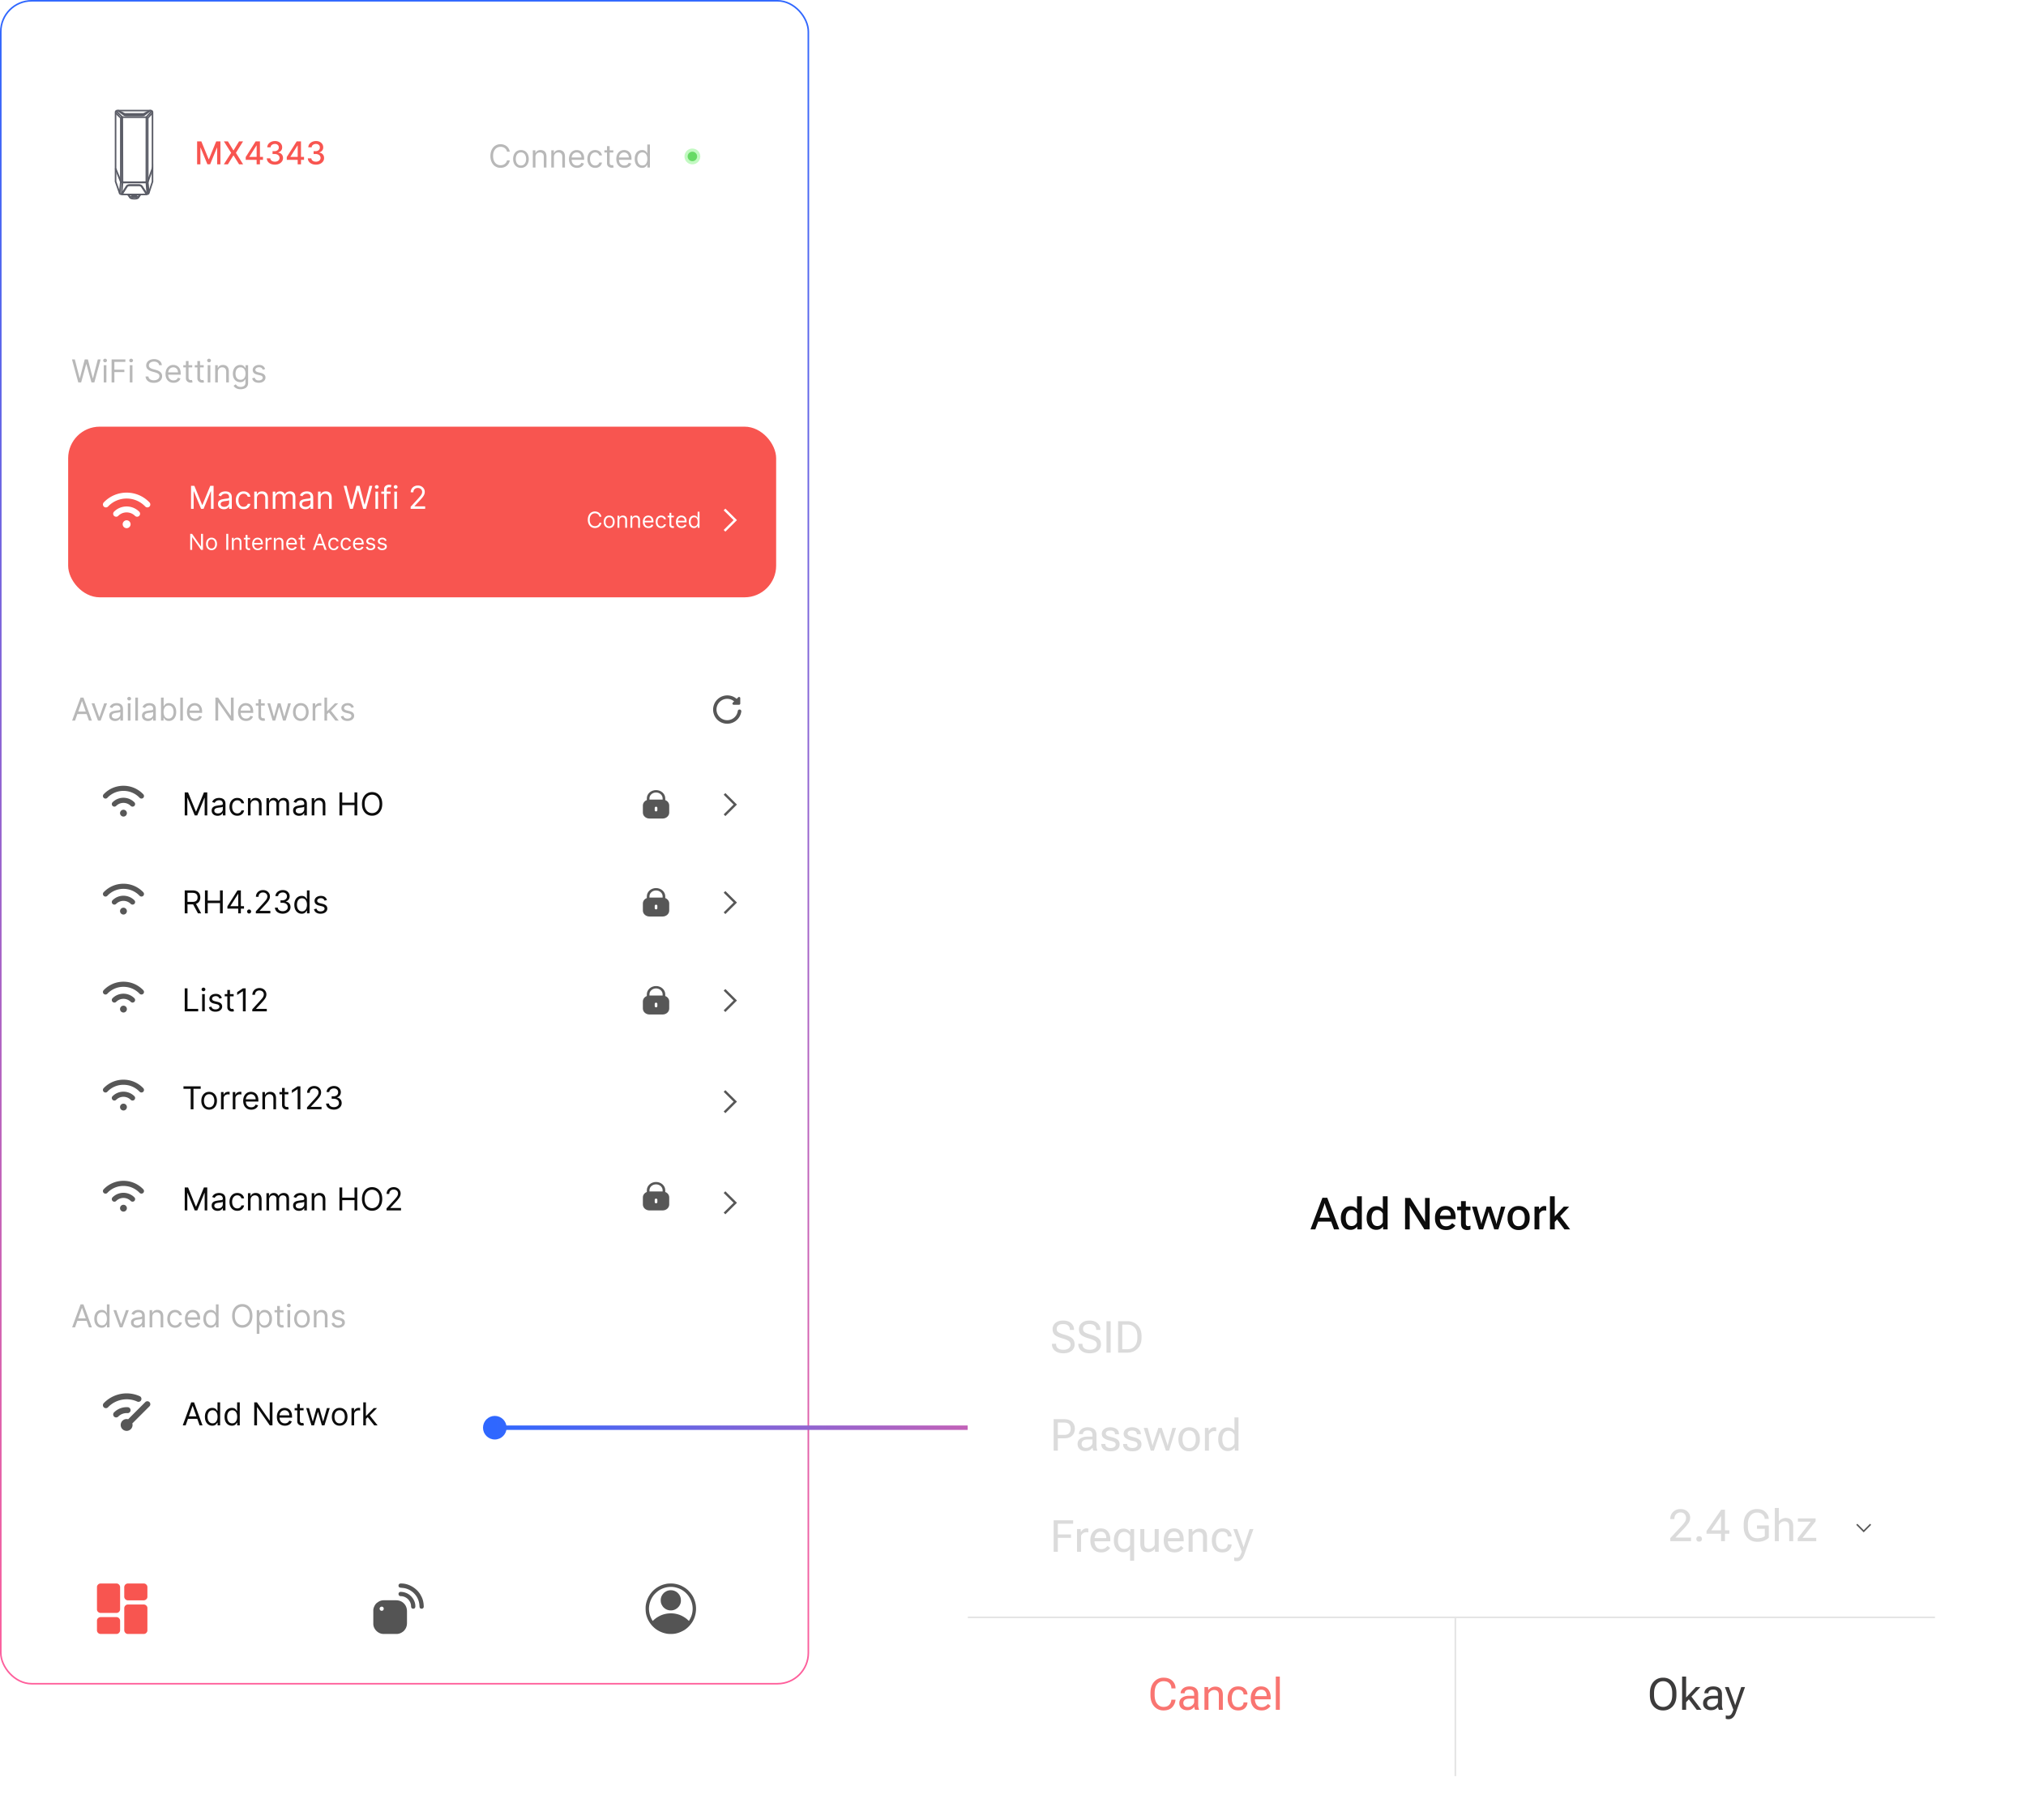 <svg xmlns="http://www.w3.org/2000/svg" width="641" height="576" fill="none" xmlns:v="https://vecta.io/nano"><style><![CDATA[.B{fill:#fff}.C{fill:#575757}.D{stroke-width:.5}.E{fill:#f85550}.F{color-interpolation-filters:sRGB}]]></style><rect x=".25" y=".25" width="255.5" height="532.5" rx="9.75" stroke="url(#C)" class="B D"/><g fill-rule="evenodd"><path d="M38.001 502.23v6.949a1.18 1.18 0 0 1-1.184 1.184h-4.954c-.625 0-1.184-.504-1.184-1.091v-7.136c0-.557.533-1.09 1.091-1.09h5.141a1.11 1.11 0 0 1 .766.355c.179.213.324.453.324.829h0zm8.632 6.543v7.136c0 .558-.533 1.091-1.09 1.091h-5.141c-.563 0-1.09-.539-1.09-1.185v-6.948a1.18 1.18 0 0 1 1.184-1.184h4.955c.644 0 1.184.516 1.184 1.09h0zm-8.632 4.083v2.96a1.17 1.17 0 0 1-.093.468c-.171.379-.538.716-.997.716H31.77c-.558 0-1.091-.533-1.091-1.09v-3.148c0-.59.558-1.09 1.184-1.09h4.954a1.18 1.18 0 0 1 1.184 1.184h0zm8.632-10.72v3.148c0 .563-.538 1.09-1.184 1.09h-4.955a1.18 1.18 0 0 1-1.184-1.184v-2.96c0-.347.144-.623.306-.816a1.18 1.18 0 0 1 .785-.368h5.141c.558 0 1.09.533 1.09 1.09h0z" class="E"/><path d="M120.103 509.023c0-.315.256-.655.685-.655.824 0 .824 1.309 0 1.309-.219 0-.355-.067-.476-.178-.093-.086-.209-.312-.209-.476zm-1.994.467v4.332c0 1.643 1.539 3.178 3.178 3.178h4.331c.488 0 .96-.185 1.299-.353.286-.142.771-.477.95-.702l.351-.459c.372-.572.548-1.21.548-1.976v-3.646c0-1.146-.412-1.955-.99-2.532s-1.38-.989-2.532-.989h-3.646c-1.127 0-1.656.296-2.417.885-.533.413-1.073 1.517-1.073 2.262h.001zm7.977-7.821c0 1.072 1.063.479 2.653 1.056 2.202.798 3.757 2.747 3.956 5.111.042.505-.05 1.187.745 1.187.322 0 .623-.3.623-.623 0-1.183-.236-2.258-.685-3.147l-.301-.572c-1.106-2.034-3.677-3.635-6.025-3.635h-.343c-.322 0-.623.301-.623.623zm0 2.648c0 .391.21.659.536.71.411.065.466-.012 1.016.138.432.118.794.312 1.142.572.079.06.082.064.149.131.074.073.104.081.171.141s.062.082.126.154c.433.489.742 1.113.812 1.774.042.394-.051 1.086.753 1.086.343 0 .624-.308.624-.717 0-1.228-.474-2.234-1.223-3.077-.064-.072-.068-.101-.14-.173s-.087-.067-.155-.124c-.191-.161-.183-.188-.477-.396-.718-.509-1.688-.842-2.68-.842-.333 0-.654.286-.654.624v-.001zm79.239 4.706a7.23 7.23 0 0 1 .61-2.814c.388-.833.8-1.437 1.41-2.047l.43-.401c.857-.72 1.753-1.18 2.868-1.452.963-.235 2.124-.268 3.086-.027.923.231 1.643.511 2.412 1.044 2.809 1.946 3.827 5.663 2.291 8.733l-.324.606c-.053.088-.092.115-.119.214-.083-.023-.453-.375-.54-.457-.434-.413-1.268-.924-1.808-1.183-1.634-.785-3.524-.956-5.33-.521a7.85 7.85 0 0 0-2.121.871l-.312.186a9.59 9.59 0 0 0-1.115.879c-.087.088-.146.19-.274.225-.025-.094-.158-.277-.219-.38-.082-.139-.145-.281-.213-.418-.295-.588-.509-1.229-.622-1.904a7.49 7.49 0 0 1-.11-1.154h0zm-1.063-.332c0 1.138.054 2.01.475 3.081l.127.338c.207.508.55 1.094.86 1.534l.406.524c.683.782 1.425 1.417 2.353 1.901l.15.083c.909.455 2.165.848 3.24.848h.665c1.438 0 2.667-.505 3.734-1.085a6.02 6.02 0 0 0 .587-.377c.692-.489 1.194-1.009 1.724-1.666l.209-.291c1.275-1.729 1.742-4.298 1.205-6.433-.142-.565-.288-.942-.493-1.435-.393-.948-1.118-1.82-1.822-2.532-.101-.102-.167-.137-.266-.232-.428-.407-1.246-.883-1.776-1.15-.734-.37-2.048-.753-3.135-.753-.963 0-1.286.001-2.254.239-1.569.385-3.073 1.347-4.105 2.576l-.422.542-.38.584c-.618 1.019-1.082 2.533-1.082 3.704h0zm4.786-2.46c0 .597.044.98.299 1.496.141.287.397.679.624.905l.401.33a2.94 2.94 0 0 0 .481.283c.83.415 1.922.419 2.749.011 1.041-.513 1.828-1.542 1.828-2.759 0-.832-.207-1.59-.74-2.185-.35-.391-.56-.576-1.066-.829-.83-.415-1.922-.419-2.749-.011-.286.141-.678.398-.904.624-.065.065-.092.12-.167.199s-.114.134-.177.222c-.32.442-.579 1.101-.579 1.714h0z" fill="#545454"/></g><path d="M160.281 451.746c0-2.062-1.671-3.733-3.733-3.733s-3.733 1.671-3.733 3.733 1.671 3.733 3.733 3.733 3.733-1.671 3.733-3.733zm145.923 0v-.7H156.548v.7.7h149.656v-.7z" fill="url(#D)"/><g filter="url(#A)" class="B"><rect x="21.564" y="21" width="216" height="52" rx="10"/></g><g stroke="#5a5c66" stroke-miterlimit="22.926" class="D"><path d="M37.074 35h10.664a.51.51 0 0 1 .51.51v21.964l-1.219 3.725c-.068.138-.215.206-.42.221l-.18.095-3.869.017-4.04-.015c-.051-.027-.042-.048-.099-.053-.341-.029-.491-.133-.537-.274l-1.32-3.755v-4.184V35.51a.51.51 0 0 1 .51-.51h0z"/><path d="M37.378 35l2.076 1.048 5.977.005L47.507 35l-1.75 1.325s-.272.261-.644.236h-5.187s-.432.079-.823-.293L37.378 35z" stroke-linejoin="round"/><path d="M38.694 37.078l7.604.002 1.763-1.963m-9.833 2.314c0-.065-1.665-1.75-1.665-1.75"/><path d="M38.721 37.104l-1.98-1.98m10.003 2.307c0-.065 1.503-1.75 1.503-1.75"/><path d="M38.226 57.474V37.513s-.082-.435.511-.435m8.003 20.396V37.513s.082-.435-.511-.435"/><path d="M36.564 53.31l1.662 4.08s.011.19.614.242 7.357 0 7.357 0 .481.005.592-.293l1.432-4.048v.152L46.83 57.38s-.041.327-.467.352-7.363.026-7.363.026-.776.076-.852-.378l-1.585-4.031m1.89 8.122l1.573-2.466c.046-.086.134-.177.208-.236.202-.16.45-.228.707-.232h2.986c.109-.008.247.011.351.037a1.18 1.18 0 0 1 .648.411l.004.005 1.594 2.475m-2.424.545h-.025m-3.218-.003h-.037"/><path d="M38.561 61.517l1.566-2.455s.207-.402.815-.41h2.991s.543-.046.905.405l1.583 2.458m-2.235.379h-.005m-3.439-.003h-.014m-2.503-4.417l-.356 3.677m.885-3.389l-.28 3.722m8.266-4.057l.332 3.639m-.767-3.332l.291 3.693m-7.902-24.349l.055 20.68m7.571-20.656l-.016 20.632"/><path d="M40.958 61.523h-.303v.208a.71.71 0 0 0 .281.368c.071.444.37.758 1.52.778 1.134.02 1.441-.31 1.517-.756.221-.156.303-.365.33-.598h-.348-2.997z"/><path d="M41.756 61.529v.799"/><use href="#M"/><use href="#M" x="0.209"/><use href="#M" x="0.418"/><use href="#M" x="0.628"/><use href="#M" x="0.837"/><use href="#M" x="1.045"/><use href="#M" x="1.254"/><path d="M44.321 61.524c-.07.479-.41.844-1.865.824s-1.793-.355-1.864-.823"/></g><path d="M161.296 48h-.88c-.052-.253-.143-.476-.274-.668a1.83 1.83 0 0 0-.468-.483 2 2 0 0 0-.608-.298 2.42 2.42 0 0 0-.696-.099c-.44 0-.839.111-1.196.334s-.638.55-.849.984-.313.965-.313 1.594.105 1.161.313 1.595.493.761.849.984.756.334 1.196.334a2.42 2.42 0 0 0 .696-.099c.223-.066.425-.164.608-.295s.34-.295.468-.486a1.85 1.85 0 0 0 .274-.668h.88a2.93 2.93 0 0 1-.362.998 2.73 2.73 0 0 1-.653.749 2.87 2.87 0 0 1-.877.465 3.27 3.27 0 0 1-1.034.16c-.62 0-1.172-.152-1.655-.455s-.862-.734-1.139-1.293-.416-1.222-.416-1.989.139-1.43.416-1.989.657-.99 1.139-1.293 1.035-.455 1.655-.455c.367 0 .712.053 1.034.16a2.83 2.83 0 0 1 .877.469 2.68 2.68 0 0 1 .653.746c.175.291.296.624.362.998zm3.526 5.114c-.493 0-.925-.117-1.296-.352a2.39 2.39 0 0 1-.867-.984c-.206-.421-.309-.914-.309-1.477s.103-1.064.309-1.488.497-.753.867-.987.803-.352 1.296-.352.923.117 1.292.352a2.35 2.35 0 0 1 .867.987c.208.424.312.92.312 1.488s-.104 1.056-.312 1.477-.495.749-.867.984-.8.352-1.292.352zm0-.753c.374 0 .682-.096.923-.288a1.69 1.69 0 0 0 .536-.756c.116-.312.174-.651.174-1.016s-.058-.704-.174-1.019-.294-.569-.536-.763-.549-.291-.923-.291-.682.097-.923.291-.421.449-.537.763-.174.655-.174 1.019.058.703.174 1.016.295.565.537.756.549.288.923.288zm4.589-2.642V53h-.838v-5.455h.809v.852h.071c.128-.277.322-.499.583-.668s.596-.256 1.008-.256c.37 0 .693.076.97.227a1.53 1.53 0 0 1 .646.682c.154.303.231.687.231 1.151V53h-.838v-3.409c0-.428-.111-.762-.334-1.001s-.528-.362-.916-.362c-.268 0-.507.058-.718.174s-.372.285-.493.508-.181.492-.181.81zm5.849 0V53h-.838v-5.455h.81v.852h.071a1.56 1.56 0 0 1 .582-.668c.261-.17.597-.256 1.009-.256.369 0 .692.076.969.227s.493.376.647.682.231.687.231 1.151V53h-.839v-3.409c0-.428-.111-.762-.333-1.001s-.528-.362-.917-.362c-.267 0-.506.058-.717.174a1.25 1.25 0 0 0-.494.508c-.12.222-.181.492-.181.81zm7.299 3.395c-.526 0-.979-.116-1.36-.348s-.671-.561-.877-.98-.306-.911-.306-1.47.102-1.051.306-1.477.492-.762.859-1.001.8-.362 1.293-.362c.284 0 .564.047.841.142s.529.249.757.462.408.49.543.838.202.776.202 1.285v.355h-4.204v-.724h3.352c0-.308-.061-.582-.185-.824s-.293-.432-.518-.572-.485-.209-.788-.209c-.334 0-.623.083-.867.249s-.427.376-.557.639-.196.544-.196.845v.483c0 .412.071.761.213 1.048a1.54 1.54 0 0 0 .601.65c.255.147.552.22.891.22a1.81 1.81 0 0 0 .596-.092 1.29 1.29 0 0 0 .466-.284c.13-.128.23-.287.301-.476l.81.227c-.085.275-.228.516-.43.724s-.449.367-.745.483-.629.17-.998.17zm5.749 0c-.511 0-.952-.121-1.321-.362s-.653-.574-.852-.998-.298-.908-.298-1.453c0-.554.101-1.043.305-1.467s.492-.759.859-.998.801-.362 1.293-.362a2.45 2.45 0 0 1 1.037.213c.308.142.56.341.756.597s.319.554.366.895h-.838a1.3 1.3 0 0 0-.426-.66c-.218-.194-.512-.291-.881-.291a1.47 1.47 0 0 0-.859.256c-.244.168-.435.406-.572.714s-.202.664-.202 1.076c0 .421.066.788.198 1.101s.325.555.569.728.535.259.866.259c.218 0 .416-.038.593-.114a1.22 1.22 0 0 0 .451-.327c.123-.142.211-.312.263-.511h.838c-.047.322-.164.612-.352.87s-.429.459-.735.611-.655.224-1.058.224zm5.742-5.568v.71h-2.826v-.71h2.826zm-2.003-1.307h.839v5.199c0 .237.034.414.103.533s.161.194.269.234a1.09 1.09 0 0 0 .352.057 1.49 1.49 0 0 0 .227-.014l.142-.028.171.753c-.057.021-.136.043-.238.064s-.231.035-.387.035c-.237 0-.469-.051-.696-.153a1.38 1.38 0 0 1-.561-.465c-.147-.208-.221-.471-.221-.788v-5.426zm5.492 6.875c-.525 0-.979-.116-1.36-.348s-.671-.561-.877-.98-.305-.911-.305-1.47.102-1.051.305-1.477.493-.762.859-1.001.801-.362 1.293-.362a2.59 2.59 0 0 1 .842.142c.277.095.529.249.756.462s.408.49.543.838.203.776.203 1.285v.355h-4.205v-.724h3.353a1.79 1.79 0 0 0-.185-.824c-.121-.241-.294-.432-.519-.572s-.485-.209-.788-.209a1.5 1.5 0 0 0-.866.249 1.63 1.63 0 0 0-.558.639 1.88 1.88 0 0 0-.195.845v.483c0 .412.071.761.213 1.048a1.53 1.53 0 0 0 .6.65 1.76 1.76 0 0 0 .891.22 1.82 1.82 0 0 0 .597-.092c.18-.064.335-.159.465-.284s.231-.287.302-.476l.81.227c-.086.275-.229.516-.43.724s-.45.367-.746.483-.628.17-.998.17zm5.593 0c-.454 0-.855-.115-1.203-.344s-.621-.559-.817-.98-.295-.924-.295-1.502.098-1.07.295-1.491a2.29 2.29 0 0 1 .82-.977c.35-.23.755-.344 1.215-.344.355 0 .635.059.841.178s.367.249.476.398l.259.362h.071v-2.685h.838V53h-.809v-.838h-.1c-.061.099-.149.225-.263.377s-.275.283-.486.401-.491.174-.842.174zm.114-.753c.336 0 .62-.088.852-.263a1.64 1.64 0 0 0 .529-.735c.121-.315.182-.678.182-1.09s-.06-.764-.178-1.069-.294-.547-.526-.717-.518-.259-.859-.259c-.355 0-.651.091-.888.273s-.411.425-.529.735-.174.653-.174 1.037.059.741.178 1.058.298.566.532.753.531.277.881.277z" fill="#b8b8b8"/><path d="M62.363 44.727h1.332l2.315 5.653h.085l2.315-5.653h1.332V52h-1.044v-5.263h-.067l-2.145 5.252h-.867l-2.145-5.256h-.067V52h-1.044v-7.273zm9.738 0l1.74 2.844h.057l1.74-2.844h1.271l-2.266 3.636L76.923 52h-1.278l-1.747-2.805h-.057L72.094 52h-1.278l2.319-3.636-2.305-3.636h1.271zm5.644 5.852v-.888l3.143-4.965h.7v1.307h-.444l-2.248 3.558v.057h4.307v.93h-5.458zM81.193 52v-1.69l.007-.405v-5.178h1.04V52h-1.048zm5.779.099c-.488 0-.923-.084-1.307-.252s-.683-.401-.905-.7-.339-.649-.355-1.044h1.115a.96.96 0 0 0 .217.561c.133.156.305.277.518.362s.45.128.71.128a1.83 1.83 0 0 0 .76-.149c.222-.099.397-.238.522-.415a1.06 1.06 0 0 0 .188-.621c0-.244-.063-.458-.188-.643s-.304-.334-.543-.44-.523-.16-.859-.16h-.614v-.895h.614c.27 0 .507-.049.71-.146s.367-.232.483-.405.174-.38.174-.614c0-.225-.051-.42-.153-.586s-.242-.3-.426-.394-.398-.142-.646-.142a1.68 1.68 0 0 0-.664.131c-.204.085-.369.208-.497.369a.95.95 0 0 0-.206.572h-1.062c.012-.393.128-.739.348-1.037a2.25 2.25 0 0 1 .881-.7c.365-.168.769-.252 1.215-.252.466 0 .869.091 1.207.273a1.99 1.99 0 0 1 .788.721 1.81 1.81 0 0 1 .277.987c.002.407-.111.753-.341 1.037s-.53.475-.909.572v.057c.483.073.857.265 1.122.575s.4.695.398 1.154c.002.4-.109.759-.334 1.076s-.527.567-.913.749-.827.27-1.325.27zm3.761-1.52v-.888l3.143-4.965h.7v1.307h-.444l-2.248 3.558v.057h4.308v.93h-5.458zM94.182 52v-1.69l.007-.405v-5.178h1.04V52h-1.047zm5.779.099c-.488 0-.923-.084-1.307-.252s-.683-.401-.906-.7-.339-.649-.355-1.044h1.115a.96.96 0 0 0 .217.561c.133.156.305.277.519.362s.45.128.71.128a1.83 1.83 0 0 0 .76-.149 1.25 1.25 0 0 0 .522-.415c.125-.18.188-.387.188-.621a1.12 1.12 0 0 0-.188-.643c-.123-.187-.304-.334-.543-.44s-.524-.16-.86-.16h-.614v-.895h.614a1.63 1.63 0 0 0 .71-.146c.206-.097.367-.232.483-.405s.174-.38.174-.614c0-.225-.051-.42-.152-.586s-.242-.3-.426-.394-.398-.142-.647-.142a1.68 1.68 0 0 0-.664.131c-.204.085-.369.208-.497.369a.95.95 0 0 0-.206.572h-1.062c.012-.393.128-.739.348-1.037a2.25 2.25 0 0 1 .881-.7c.365-.168.769-.252 1.215-.252.467 0 .869.091 1.208.273s.604.42.788.721.28.63.277.987c.003.407-.111.753-.341 1.037a1.65 1.65 0 0 1-.909.572v.057c.483.073.857.265 1.122.575s.4.695.398 1.154c.002.4-.109.759-.334 1.076s-.527.567-.912.749-.828.27-1.325.27z" class="E"/><circle cx="219.063" cy="49.5" r="1.5" fill="#72cf70"/><path d="M221.563 49.5a2.5 2.5 0 1 1-5 0 2.5 2.5 0 1 1 5 0z" fill="#53ee50" fill-opacity=".35"/><g fill="#b8b8b8"><path d="M24.765 121l-1.989-7.273h.895l1.52 5.924h.071l1.548-5.924h.994l1.548 5.924h.071l1.52-5.924h.895L29.85 121h-.909l-1.605-5.795h-.057L25.674 121h-.909zm8.057 0v-5.455h.838V121h-.838zm.426-6.364a.59.59 0 0 1-.422-.167c-.116-.111-.174-.245-.174-.401s.058-.29.174-.401a.59.59 0 0 1 .422-.167c.163 0 .303.056.419.167a.53.53 0 0 1 .177.401.53.53 0 0 1-.177.401.58.58 0 0 1-.419.167zM35.309 121v-7.273h4.361v.782h-3.48v2.457h3.153v.781H36.19V121h-.881zm5.756 0v-5.455h.838V121h-.838zm.426-6.364c-.163 0-.304-.055-.423-.167s-.174-.245-.174-.401.058-.29.174-.401.259-.167.423-.167.303.056.419.167a.53.53 0 0 1 .178.401.53.53 0 0 1-.178.401.58.58 0 0 1-.419.167zm8.85.909c-.043-.359-.215-.639-.519-.838s-.675-.298-1.115-.298a2.12 2.12 0 0 0-.845.156 1.36 1.36 0 0 0-.561.43c-.133.182-.199.389-.199.621a.88.88 0 0 0 .139.501c.093.139.215.252.362.345s.301.164.462.223l.444.139.739.199c.189.049.4.118.632.206a3 3 0 0 1 .671.358 1.83 1.83 0 0 1 .533.576c.14.234.21.522.21.863 0 .393-.103.748-.309 1.065s-.502.569-.895.756-.865.281-1.424.281c-.521 0-.972-.084-1.353-.252a2.16 2.16 0 0 1-.895-.703c-.215-.301-.337-.65-.366-1.048h.909c.024.275.116.502.277.682a1.51 1.51 0 0 0 .618.398 2.51 2.51 0 0 0 .81.127c.336 0 .638-.054.906-.163s.479-.265.636-.462a1.09 1.09 0 0 0 .234-.696c0-.241-.068-.438-.202-.589a1.47 1.47 0 0 0-.533-.369 5.55 5.55 0 0 0-.714-.249l-.895-.256c-.568-.163-1.018-.396-1.349-.699s-.497-.7-.497-1.19c0-.407.11-.762.33-1.065s.521-.542.895-.71.797-.256 1.261-.256.886.084 1.25.252.653.393.867.682a1.7 1.7 0 0 1 .341.983h-.852zm4.573 5.569c-.525 0-.979-.116-1.36-.348a2.34 2.34 0 0 1-.877-.98c-.204-.422-.305-.912-.305-1.471s.102-1.051.305-1.477a2.41 2.41 0 0 1 .859-1.001c.369-.242.8-.363 1.293-.363.284 0 .565.048.842.142a2.09 2.09 0 0 1 .756.462 2.21 2.21 0 0 1 .543.838c.135.348.203.777.203 1.286v.355h-4.205v-.725h3.352c0-.307-.062-.582-.185-.823a1.41 1.41 0 0 0-.518-.572 1.45 1.45 0 0 0-.788-.21c-.334 0-.623.083-.866.249a1.63 1.63 0 0 0-.558.639 1.88 1.88 0 0 0-.195.845v.483c0 .412.071.761.213 1.048a1.51 1.51 0 0 0 .6.65c.256.15.553.22.891.22a1.8 1.8 0 0 0 .597-.093c.18-.063.335-.158.465-.284s.231-.286.302-.475l.81.227c-.085.274-.228.516-.43.724s-.45.367-.746.483-.629.171-.998.171zm5.906-5.569v.711h-2.827v-.711h2.827zm-2.003-1.306h.838v5.199c0 .236.034.414.103.532a.52.52 0 0 0 .27.235c.109.041.228.056.352.056a1.42 1.42 0 0 0 .227-.014l.142-.028.17.753c-.057.021-.136.042-.238.064s-.231.035-.387.035a1.68 1.68 0 0 1-.696-.153 1.38 1.38 0 0 1-.561-.465c-.147-.208-.22-.471-.22-.788v-5.426zm5.636 1.306v.711h-2.827v-.711h2.827zm-2.003-1.306h.838v5.199c0 .236.034.414.103.532a.52.52 0 0 0 .27.235c.109.041.228.056.351.056a1.42 1.42 0 0 0 .227-.014l.142-.028.17.753c-.057.021-.136.042-.238.064s-.231.035-.387.035a1.68 1.68 0 0 1-.696-.153 1.38 1.38 0 0 1-.561-.465c-.147-.208-.22-.471-.22-.788v-5.426zM65.713 121v-5.455h.838V121h-.838zm.426-6.364c-.163 0-.304-.055-.423-.167s-.174-.245-.174-.401.058-.29.174-.401.259-.167.423-.167.303.056.419.167a.53.53 0 0 1 .178.401.53.53 0 0 1-.178.401.58.58 0 0 1-.419.167zm2.785 3.083V121h-.838v-5.455h.81v.853h.071a1.56 1.56 0 0 1 .582-.668c.26-.168.597-.256 1.009-.256.369 0 .692.076.969.228s.493.376.646.682.231.686.231 1.15V121h-.838v-3.409c0-.429-.111-.762-.334-1.002s-.528-.362-.916-.362a1.46 1.46 0 0 0-.717.174 1.24 1.24 0 0 0-.494.508c-.121.222-.181.493-.181.81zm7.213 5.44c-.405 0-.753-.052-1.044-.156a2.22 2.22 0 0 1-.728-.405 2.19 2.19 0 0 1-.458-.533l.668-.468.288.341c.116.13.275.242.476.337s.47.145.799.145c.44 0 .804-.106 1.09-.319s.43-.547.43-1.002v-1.108h-.071a4.47 4.47 0 0 1-.263.37 1.5 1.5 0 0 1-.483.387c-.208.111-.49.167-.845.167a2.27 2.27 0 0 1-1.186-.313c-.348-.208-.624-.511-.827-.909s-.302-.881-.302-1.449c0-.558.098-1.045.295-1.459a2.27 2.27 0 0 1 .82-.966c.35-.23.755-.345 1.215-.345.355 0 .637.06.845.178s.372.249.483.398l.263.362h.085v-.867h.81v5.611c0 .469-.107.85-.32 1.144a1.85 1.85 0 0 1-.852.65 3.23 3.23 0 0 1-1.186.209zm-.028-2.997c.336 0 .62-.077.852-.231s.408-.375.529-.664.181-.634.181-1.037c0-.393-.059-.74-.178-1.04s-.294-.537-.526-.707-.519-.256-.859-.256c-.355 0-.651.09-.888.27s-.411.422-.529.725a2.8 2.8 0 0 0-.174 1.008c0 .379.059.714.177 1.005a1.54 1.54 0 0 0 .533.682c.237.163.53.245.881.245zm7.784-3.395l-.753.213a1.39 1.39 0 0 0-.21-.366 1.02 1.02 0 0 0-.369-.298c-.156-.078-.356-.117-.6-.117-.334 0-.612.077-.835.231s-.33.344-.33.579c0 .208.076.372.227.493s.388.221.71.302l.81.199c.488.118.851.299 1.09.543s.359.553.359.934c0 .313-.09.592-.27.838s-.426.441-.746.583-.691.213-1.115.213c-.556 0-1.017-.121-1.381-.363s-.595-.594-.692-1.058l.795-.199c.076.294.219.514.43.661s.491.22.834.22c.391 0 .701-.083.93-.249s.348-.369.348-.603a.63.63 0 0 0-.199-.476c-.133-.128-.336-.227-.611-.291l-.909-.213c-.499-.119-.867-.302-1.101-.551s-.348-.564-.348-.941a1.35 1.35 0 0 1 .259-.817 1.77 1.77 0 0 1 .714-.557c.303-.135.646-.203 1.03-.203.54 0 .963.119 1.271.356a1.91 1.91 0 0 1 .66.937zM23.743 228h-.923l2.67-7.273h.909l2.67 7.273h-.923l-2.173-6.122h-.057L23.743 228zm.341-2.841h3.722v.781h-3.722v-.781zm9.782-2.614L31.848 228h-.852l-2.017-5.455h.909l1.506 4.347h.057l1.506-4.347h.909zm2.545 5.583a2.22 2.22 0 0 1-.941-.195c-.282-.133-.505-.324-.671-.572s-.249-.554-.249-.909c0-.313.062-.566.185-.76a1.3 1.3 0 0 1 .494-.462 2.59 2.59 0 0 1 .682-.248l.756-.135.806-.096c.208-.024.36-.063.455-.117s.146-.15.146-.285v-.028c0-.35-.096-.623-.288-.817s-.477-.291-.863-.291c-.4 0-.714.088-.941.263a1.55 1.55 0 0 0-.479.561l-.795-.284a1.9 1.9 0 0 1 .568-.774 2.13 2.13 0 0 1 .781-.391c.281-.073.563-.114.838-.114a3.39 3.39 0 0 1 .604.064 2 2 0 0 1 .664.252c.213.127.394.321.536.579s.213.604.213 1.037V228h-.838v-.739h-.043a1.47 1.47 0 0 1-.284.38 1.65 1.65 0 0 1-.529.345c-.22.095-.489.142-.806.142zm.128-.753c.331 0 .611-.065.838-.195s.402-.299.518-.505.178-.422.178-.649v-.767c-.035.042-.114.081-.234.117a4 4 0 0 1-.412.088l-.451.064-.352.043c-.218.028-.421.075-.611.139a1.05 1.05 0 0 0-.455.28c-.114.123-.17.291-.17.504a.75.75 0 0 0 .323.661c.218.147.494.22.827.22zm3.902.625v-5.455h.838V228h-.838zm.426-6.364c-.163 0-.304-.055-.423-.167s-.174-.245-.174-.401.058-.29.174-.401.259-.167.423-.167.303.056.419.167a.53.53 0 0 1 .178.401.53.53 0 0 1-.178.401.58.58 0 0 1-.419.167zm2.785-.909V228h-.838v-7.273h.838zm3.14 7.401a2.22 2.22 0 0 1-.941-.195c-.282-.133-.505-.324-.671-.572s-.249-.554-.249-.909c0-.313.062-.566.185-.76a1.3 1.3 0 0 1 .494-.462c.206-.111.433-.194.682-.248l.756-.135.806-.096c.208-.024.36-.063.455-.117s.146-.15.146-.285v-.028c0-.35-.096-.623-.288-.817s-.477-.291-.863-.291c-.4 0-.714.088-.941.263a1.55 1.55 0 0 0-.479.561l-.795-.284c.142-.332.331-.59.568-.774a2.16 2.16 0 0 1 .781-.391c.281-.073.563-.114.838-.114a3.39 3.39 0 0 1 .604.064 2 2 0 0 1 .664.252c.213.127.394.321.536.579s.213.604.213 1.037V228h-.838v-.739h-.043c-.057.119-.152.245-.284.38a1.64 1.64 0 0 1-.529.345c-.22.095-.489.142-.806.142zm.128-.753c.331 0 .611-.065.838-.195a1.35 1.35 0 0 0 .519-.505c.116-.206.178-.422.178-.649v-.767c-.036.042-.114.081-.234.117a3.41 3.41 0 0 1-.412.088l-.451.064-.352.043c-.218.028-.421.075-.611.139a1.05 1.05 0 0 0-.455.28c-.114.123-.17.291-.17.504a.75.75 0 0 0 .323.661c.218.147.494.22.827.22zm4.015.625v-7.273h.838v2.685h.071l.256-.362a1.5 1.5 0 0 1 .476-.398c.208-.118.49-.178.845-.178.459 0 .864.115 1.215.345s.624.555.82.976.295.919.295 1.492-.098 1.078-.295 1.502-.469.748-.817.98-.749.345-1.204.345c-.35 0-.631-.058-.842-.174a1.52 1.52 0 0 1-.486-.402l-.263-.376h-.099V228h-.81zm.824-2.727a3.03 3.03 0 0 0 .181 1.09 1.65 1.65 0 0 0 .529.735c.232.175.516.263.852.263.35 0 .643-.093.877-.277s.414-.438.533-.753.181-.67.181-1.058a2.84 2.84 0 0 0-.178-1.037c-.119-.308-.292-.555-.529-.735s-.529-.274-.884-.274c-.341 0-.627.087-.859.26s-.407.409-.526.717-.178.662-.178 1.069zm6.111-4.546V228h-.838v-7.273h.838zm3.822 7.387c-.526 0-.979-.116-1.36-.348a2.34 2.34 0 0 1-.877-.98c-.204-.422-.305-.912-.305-1.471s.102-1.051.305-1.477a2.41 2.41 0 0 1 .859-1.001c.369-.242.8-.363 1.293-.363.284 0 .565.048.842.142a2.09 2.09 0 0 1 .756.462c.227.211.408.49.543.838s.202.777.202 1.286v.355h-4.205v-.725h3.352c0-.307-.062-.582-.185-.823s-.294-.433-.519-.572-.485-.21-.788-.21c-.334 0-.623.083-.866.249a1.63 1.63 0 0 0-.558.639 1.88 1.88 0 0 0-.195.845v.483c0 .412.071.761.213 1.048a1.51 1.51 0 0 0 .6.65c.256.15.553.22.891.22.22 0 .419-.031.597-.093s.335-.158.465-.284.231-.286.302-.475l.81.227c-.085.274-.229.516-.43.724s-.45.367-.746.483-.629.171-.998.171zm12.227-7.387V228h-.852l-3.963-5.71h-.071V228h-.881v-7.273h.852l3.977 5.725h.071v-5.725h.866zm3.936 7.387c-.526 0-.979-.116-1.36-.348a2.34 2.34 0 0 1-.877-.98c-.204-.422-.305-.912-.305-1.471s.102-1.051.305-1.477a2.41 2.41 0 0 1 .859-1.001c.369-.242.8-.363 1.293-.363.284 0 .565.048.842.142a2.09 2.09 0 0 1 .756.462c.227.211.408.49.543.838s.202.777.202 1.286v.355h-4.205v-.725h3.352c0-.307-.062-.582-.185-.823s-.294-.433-.519-.572-.485-.21-.788-.21c-.334 0-.623.083-.867.249a1.63 1.63 0 0 0-.558.639 1.88 1.88 0 0 0-.195.845v.483c0 .412.071.761.213 1.048a1.51 1.51 0 0 0 .6.65c.256.15.553.22.891.22a1.8 1.8 0 0 0 .597-.093c.18-.063.335-.158.465-.284s.231-.286.302-.475l.81.227c-.085.274-.229.516-.43.724s-.45.367-.746.483-.629.171-.998.171zm5.905-5.569v.711h-2.827v-.711h2.827zm-2.003-1.306h.838v5.199c0 .236.034.414.103.532a.54.54 0 0 0 .27.235c.111.037.228.056.352.056a1.42 1.42 0 0 0 .227-.014l.142-.028.171.753a1.86 1.86 0 0 1-.238.064 1.8 1.8 0 0 1-.387.035 1.68 1.68 0 0 1-.696-.153 1.37 1.37 0 0 1-.561-.465c-.149-.208-.22-.471-.22-.788v-5.426zM86.256 228l-1.662-5.455h.881l1.179 4.177h.057l1.165-4.177h.895l1.151 4.162h.057l1.179-4.162h.881L90.375 228h-.824l-1.193-4.19h-.085L87.08 228h-.824zm8.92.114c-.492 0-.924-.118-1.296-.352a2.37 2.37 0 0 1-.867-.984c-.209-.422-.309-.913-.309-1.477s.103-1.064.309-1.488a2.38 2.38 0 0 1 .867-.987c.372-.234.804-.352 1.296-.352s.923.118 1.293.352.66.563.866.987.313.92.313 1.488-.104 1.056-.312 1.477a2.35 2.35 0 0 1-.866.984c-.369.234-.8.352-1.293.352zm0-.753c.374 0 .682-.096.923-.288s.42-.444.536-.756a2.9 2.9 0 0 0 .174-1.016c0-.364-.058-.704-.174-1.019s-.295-.569-.536-.764-.549-.291-.923-.291-.682.097-.923.291a1.72 1.72 0 0 0-.536.764c-.116.315-.174.655-.174 1.019a2.9 2.9 0 0 0 .174 1.016 1.7 1.7 0 0 0 .536.756c.242.192.549.288.923.288zm3.751.639v-5.455h.81v.824h.057a1.31 1.31 0 0 1 .539-.657 1.59 1.59 0 0 1 .881-.252l.231.004.209.01v.853c-.028-.007-.093-.018-.195-.032s-.205-.025-.316-.025c-.265 0-.502.056-.71.167a1.26 1.26 0 0 0-.49.454 1.23 1.23 0 0 0-.178.657V228h-.838zm4.502-1.989l-.014-1.037h.17l2.387-2.429h1.037l-2.543 2.571h-.071l-.966.895zm-.781 1.989v-7.273h.838V228h-.838zm3.466 0l-2.131-2.699.597-.582 2.599 3.281h-1.065zm5.837-4.233l-.753.213c-.047-.125-.117-.247-.209-.366a1.02 1.02 0 0 0-.37-.298c-.156-.078-.356-.117-.6-.117-.334 0-.612.077-.834.231s-.331.344-.331.579c0 .208.076.372.228.493s.388.221.71.302l.81.199c.487.118.851.299 1.09.543s.358.553.358.934c0 .313-.09.592-.269.838a1.8 1.8 0 0 1-.746.583c-.32.142-.691.213-1.115.213-.557 0-1.017-.121-1.382-.363s-.595-.594-.692-1.058l.795-.199c.076.294.219.514.43.661s.491.22.835.22c.39 0 .7-.083.93-.249s.348-.369.348-.603a.63.63 0 0 0-.199-.476c-.132-.13-.336-.227-.611-.291l-.909-.213c-.499-.119-.866-.302-1.101-.551s-.348-.564-.348-.941a1.35 1.35 0 0 1 .26-.817 1.77 1.77 0 0 1 .713-.557c.303-.135.647-.203 1.03-.203.54 0 .964.119 1.272.356a1.91 1.91 0 0 1 .66.937z"/><path d="M23.743 420h-.923l2.67-7.273h.909l2.67 7.273h-.923l-2.173-6.122h-.057L23.743 420zm.341-2.841h3.722v.781h-3.722v-.781zm8.065 2.955c-.455 0-.856-.115-1.204-.345s-.62-.559-.817-.98-.295-.924-.295-1.502c0-.573.098-1.07.295-1.492s.47-.746.82-.976.755-.345 1.214-.345c.355 0 .636.06.842.178a1.45 1.45 0 0 1 .476.398l.259.362h.071v-2.685h.838V420h-.81v-.838h-.099a5.36 5.36 0 0 1-.263.376c-.114.149-.276.283-.486.402s-.491.174-.842.174zm.114-.753c.336 0 .62-.088.852-.263a1.65 1.65 0 0 0 .529-.735 3.03 3.03 0 0 0 .181-1.09 2.95 2.95 0 0 0-.178-1.069c-.118-.308-.294-.547-.526-.717s-.519-.26-.859-.26c-.355 0-.651.091-.888.274s-.411.425-.529.735-.174.653-.174 1.037.059.741.178 1.058a1.73 1.73 0 0 0 .533.753c.237.184.53.277.881.277zm8.498-4.816L38.743 420h-.852l-2.017-5.455h.909l1.506 4.347h.057l1.506-4.347h.909zm2.545 5.583a2.22 2.22 0 0 1-.941-.195c-.282-.133-.505-.324-.671-.572s-.249-.554-.249-.909c0-.313.061-.566.185-.76a1.3 1.3 0 0 1 .494-.462c.206-.111.433-.194.682-.248l.756-.135.806-.096c.208-.024.36-.063.455-.117s.146-.15.146-.285v-.028c0-.35-.096-.623-.288-.817s-.477-.291-.863-.291c-.4 0-.714.088-.941.263a1.55 1.55 0 0 0-.479.561l-.795-.284c.142-.332.331-.59.568-.774s.5-.318.781-.391.563-.114.838-.114c.175 0 .377.022.604.064s.451.125.664.252.394.321.536.579.213.604.213 1.037V420h-.838v-.739h-.043c-.057.119-.152.245-.284.38s-.309.25-.529.345-.489.142-.806.142zm.128-.753c.331 0 .611-.065.838-.195s.402-.299.519-.505.178-.422.178-.649v-.767c-.036.042-.114.081-.234.117s-.256.062-.412.088l-.451.064-.352.043c-.218.028-.421.075-.611.139a1.05 1.05 0 0 0-.454.28c-.114.123-.171.291-.171.504a.75.75 0 0 0 .323.661c.218.147.494.22.827.22zm4.74-2.656V420h-.838v-5.455h.81v.853h.071a1.56 1.56 0 0 1 .582-.668c.26-.17.597-.256 1.008-.256.369 0 .693.076.97.228s.492.376.646.682.231.686.231 1.15V420h-.838v-3.409c0-.429-.111-.762-.334-1.002s-.528-.362-.916-.362c-.268 0-.507.058-.717.174a1.25 1.25 0 0 0-.494.508c-.121.223-.181.493-.181.81zm7.227 3.395c-.511 0-.952-.121-1.321-.363a2.36 2.36 0 0 1-.852-.997c-.199-.424-.298-.908-.298-1.453 0-.554.102-1.043.305-1.466s.492-.759.859-.998.8-.363 1.293-.363c.384 0 .729.071 1.037.214a1.98 1.98 0 0 1 .756.596 1.86 1.86 0 0 1 .366.895h-.838a1.3 1.3 0 0 0-.426-.661c-.218-.194-.511-.291-.881-.291-.327 0-.613.085-.859.256s-.434.406-.572.714-.202.664-.202 1.076c0 .421.066.788.199 1.101s.324.555.568.728.535.259.866.259c.218 0 .415-.038.593-.114s.328-.185.451-.327a1.25 1.25 0 0 0 .263-.511h.838a1.94 1.94 0 0 1-.352.87c-.185.256-.43.459-.735.611s-.656.224-1.058.224zm5.657 0c-.526 0-.979-.116-1.36-.348a2.34 2.34 0 0 1-.877-.98c-.204-.422-.305-.912-.305-1.471s.102-1.051.305-1.477a2.41 2.41 0 0 1 .859-1.001c.369-.242.8-.363 1.293-.363.284 0 .565.048.842.142a2.09 2.09 0 0 1 .756.462 2.21 2.21 0 0 1 .543.838c.135.348.202.777.202 1.286v.355h-4.204v-.725h3.352c0-.307-.062-.582-.185-.823s-.294-.433-.519-.572-.485-.21-.788-.21c-.334 0-.623.083-.866.249a1.63 1.63 0 0 0-.558.639 1.88 1.88 0 0 0-.195.845v.483c0 .412.071.761.213 1.048s.345.5.6.65.553.22.891.22a1.8 1.8 0 0 0 .597-.093c.18-.063.335-.158.465-.284s.231-.286.302-.475l.81.227c-.085.274-.229.516-.43.724s-.45.367-.746.483-.629.171-.998.171zm5.593 0c-.454 0-.856-.115-1.204-.345s-.62-.559-.817-.98-.295-.924-.295-1.502c0-.573.098-1.07.295-1.492s.47-.746.82-.976.755-.345 1.214-.345c.355 0 .636.06.842.178a1.45 1.45 0 0 1 .476.398l.259.362h.071v-2.685h.838V420h-.81v-.838h-.099c-.062.099-.149.225-.263.376s-.276.283-.486.402-.491.174-.842.174zm.114-.753c.336 0 .62-.088.852-.263s.408-.423.529-.735.181-.678.181-1.09-.059-.764-.178-1.069a1.55 1.55 0 0 0-.525-.717c-.232-.173-.519-.26-.859-.26-.355 0-.651.091-.888.274s-.411.425-.529.735-.174.653-.174 1.037.059.741.177 1.058a1.73 1.73 0 0 0 .533.753c.237.184.53.277.881.277zm13.1-2.997c0 .767-.138 1.43-.415 1.988s-.657.99-1.14 1.293-1.035.454-1.655.454-1.172-.151-1.655-.454-.863-.734-1.14-1.293-.416-1.221-.416-1.988.139-1.43.416-1.989.657-.99 1.14-1.293 1.034-.454 1.655-.454 1.172.151 1.655.454.863.734 1.14 1.293.415 1.222.415 1.989zm-.852 0c0-.63-.105-1.162-.316-1.595s-.491-.761-.849-.983-.753-.334-1.193-.334-.839.111-1.197.334-.638.55-.849.983-.312.965-.312 1.595.104 1.161.313 1.594.494.761.849.984.756.334 1.197.334.838-.112 1.193-.334.64-.551.849-.984.316-.965.316-1.594zm2.219 5.681v-7.5h.81v.867h.099l.256-.362c.111-.149.27-.282.476-.398s.49-.178.845-.178c.459 0 .864.115 1.215.345s.624.555.82.976.295.919.295 1.492c0 .578-.098 1.078-.295 1.502s-.469.748-.817.98-.749.345-1.204.345c-.35 0-.631-.058-.842-.174s-.373-.253-.487-.402l-.263-.376h-.071v2.883h-.838zm.824-4.772a3.03 3.03 0 0 0 .181 1.09 1.65 1.65 0 0 0 .529.735c.232.175.516.263.852.263.35 0 .643-.093.877-.277s.414-.438.533-.753.181-.67.181-1.058-.059-.729-.178-1.037-.292-.555-.529-.735-.529-.274-.884-.274c-.341 0-.627.087-.859.26s-.407.409-.526.717a2.95 2.95 0 0 0-.177 1.069zm7.642-2.728v.711H86.87v-.711h2.827zm-2.003-1.306h.838v5.199c0 .236.034.414.103.532a.54.54 0 0 0 .27.235c.111.037.228.056.352.056.092 0 .168-.004.227-.014l.142-.028.171.753a1.86 1.86 0 0 1-.238.064c-.102.023-.231.035-.387.035-.237 0-.469-.051-.696-.153s-.412-.257-.561-.465-.22-.471-.22-.788v-5.426zM90.958 420v-5.455h.838V420h-.838zm.426-6.364c-.163 0-.304-.055-.423-.167s-.174-.245-.174-.401.058-.29.174-.401.259-.167.423-.167.303.056.419.167a.53.53 0 0 1 .178.401.53.53 0 0 1-.178.401.58.58 0 0 1-.419.167zm4.163 6.478c-.492 0-.924-.118-1.296-.352s-.658-.562-.867-.984-.309-.913-.309-1.477.103-1.064.309-1.488.497-.753.867-.987.804-.352 1.296-.352.923.118 1.293.352.661.563.867.987.313.92.313 1.488-.104 1.056-.312 1.477a2.35 2.35 0 0 1-.867.984c-.369.234-.8.352-1.293.352zm0-.753c.374 0 .682-.096.923-.288s.42-.444.536-.756.174-.651.174-1.016-.058-.704-.174-1.019-.295-.569-.536-.764-.549-.291-.923-.291-.682.097-.923.291-.42.449-.536.764-.174.655-.174 1.019a2.9 2.9 0 0 0 .174 1.016 1.7 1.7 0 0 0 .536.756c.242.192.549.288.923.288zm4.589-2.642V420h-.838v-5.455h.81v.853h.071a1.56 1.56 0 0 1 .582-.668c.261-.17.597-.256 1.009-.256.369 0 .692.076.969.228a1.53 1.53 0 0 1 .647.682c.154.303.231.686.231 1.15V420h-.839v-3.409c0-.429-.111-.762-.333-1.002s-.528-.362-.917-.362c-.267 0-.506.058-.717.174s-.373.286-.494.508-.181.493-.181.81zm8.876-.952l-.753.213a1.42 1.42 0 0 0-.21-.366c-.09-.12-.213-.22-.369-.298s-.356-.117-.6-.117c-.334 0-.612.077-.835.231s-.33.344-.33.579c0 .208.076.372.227.493s.389.221.71.302l.81.199c.488.118.851.299 1.09.543s.359.553.359.934c0 .313-.09.592-.27.838s-.426.441-.746.583-.691.213-1.115.213c-.556 0-1.016-.121-1.381-.363s-.595-.594-.693-1.058l.796-.199c.076.294.219.514.43.661s.491.22.834.22c.391 0 .701-.083.931-.249s.348-.369.348-.603c0-.19-.067-.348-.199-.476s-.337-.227-.611-.291l-.909-.213c-.5-.119-.867-.302-1.101-.551s-.348-.564-.348-.941c0-.308.086-.58.259-.817s.413-.422.714-.557.646-.203 1.03-.203c.54 0 .963.119 1.271.356s.53.549.661.937z"/></g><g fill="#0c0c0c"><path d="M58.444 250.727h1.051l2.472 6.037h.085l2.472-6.037h1.051V258h-.824v-5.526h-.071L62.407 258h-.795l-2.273-5.526h-.071V258h-.824v-7.273zm10.388 7.401a2.22 2.22 0 0 1-.941-.195c-.282-.133-.505-.324-.671-.572s-.249-.554-.249-.909c0-.313.062-.566.185-.76a1.3 1.3 0 0 1 .494-.462c.206-.111.433-.194.682-.248l.756-.135.806-.096c.208-.024.36-.063.455-.117s.146-.15.146-.285v-.028c0-.35-.096-.623-.288-.817s-.477-.291-.863-.291c-.4 0-.714.088-.941.263s-.387.362-.479.561l-.795-.284a1.9 1.9 0 0 1 .568-.774 2.12 2.12 0 0 1 .781-.391c.282-.073.563-.114.838-.114a3.39 3.39 0 0 1 .604.064 2 2 0 0 1 .664.252c.213.127.394.321.536.579s.213.604.213 1.037V258h-.838v-.739h-.043c-.057.119-.152.245-.284.38a1.64 1.64 0 0 1-.529.345c-.22.095-.489.142-.806.142zm.128-.753c.331 0 .611-.065.838-.195a1.35 1.35 0 0 0 .519-.505c.116-.206.178-.422.178-.649v-.767c-.036.042-.114.081-.234.117a3.41 3.41 0 0 1-.412.088l-.451.064-.352.043c-.218.028-.421.075-.611.139a1.07 1.07 0 0 0-.455.28c-.117.125-.17.291-.17.504a.75.75 0 0 0 .323.661c.218.147.494.22.828.22zm6.118.739c-.511 0-.952-.121-1.321-.363s-.653-.574-.852-.997-.298-.908-.298-1.453c0-.554.102-1.043.305-1.466a2.41 2.41 0 0 1 .859-.998c.367-.239.8-.363 1.293-.363.383 0 .729.071 1.037.214a1.98 1.98 0 0 1 .756.596c.196.256.318.554.366.895h-.838a1.3 1.3 0 0 0-.426-.661c-.218-.194-.511-.291-.881-.291-.327 0-.613.085-.859.256s-.434.406-.572.714-.202.664-.202 1.076c0 .421.066.788.199 1.101a1.69 1.69 0 0 0 .568.728c.246.172.535.259.866.259a1.49 1.49 0 0 0 .593-.114 1.23 1.23 0 0 0 .451-.327 1.25 1.25 0 0 0 .263-.511h.838a1.94 1.94 0 0 1-.352.87c-.185.256-.43.459-.735.611s-.656.224-1.058.224zm4.208-3.395V258h-.838v-5.455h.81v.853h.071a1.56 1.56 0 0 1 .582-.668c.26-.17.597-.256 1.009-.256.369 0 .692.076.969.228s.492.376.646.682.231.686.231 1.15V258h-.838v-3.409c0-.429-.111-.762-.334-1.002s-.528-.362-.916-.362a1.46 1.46 0 0 0-.717.174 1.25 1.25 0 0 0-.494.508c-.121.223-.181.493-.181.81zM84.297 258v-5.455h.81v.853h.071c.114-.291.297-.518.55-.679s.558-.245.913-.245.659.082.898.245.43.388.565.679h.057a1.58 1.58 0 0 1 .629-.671c.28-.165.614-.253 1.005-.253.488 0 .887.153 1.197.459s.465.775.465 1.416V258h-.838v-3.651c0-.402-.11-.69-.33-.862a1.22 1.22 0 0 0-.778-.26c-.383 0-.681.116-.891.348s-.316.521-.316.874V258h-.852v-3.736a.98.98 0 0 0-.302-.749 1.08 1.08 0 0 0-.778-.288 1.15 1.15 0 0 0-.611.174c-.187.116-.339.277-.455.483s-.17.439-.17.707V258h-.838zm10.296.128a2.22 2.22 0 0 1-.941-.195c-.282-.133-.505-.324-.671-.572s-.249-.554-.249-.909c0-.313.062-.566.185-.76a1.3 1.3 0 0 1 .494-.462c.206-.111.433-.194.682-.248l.756-.135.806-.096c.208-.024.36-.063.455-.117s.146-.15.146-.285v-.028c0-.35-.096-.623-.288-.817s-.477-.291-.863-.291c-.4 0-.714.088-.941.263s-.387.362-.479.561l-.795-.284a1.9 1.9 0 0 1 .568-.774 2.12 2.12 0 0 1 .781-.391 3.36 3.36 0 0 1 .838-.114 3.39 3.39 0 0 1 .604.064 2 2 0 0 1 .664.252c.213.127.394.321.536.579s.213.604.213 1.037V258h-.838v-.739h-.043a1.47 1.47 0 0 1-.284.38 1.65 1.65 0 0 1-.529.345c-.22.095-.489.142-.806.142zm.128-.753c.331 0 .611-.065.838-.195s.402-.299.518-.505.178-.422.178-.649v-.767c-.035.042-.114.081-.234.117a4 4 0 0 1-.412.088l-.451.064-.352.043c-.218.028-.421.075-.611.139a1.05 1.05 0 0 0-.454.28c-.114.123-.171.291-.171.504a.75.75 0 0 0 .323.661c.218.147.494.22.827.22zm4.74-2.656V258h-.838v-5.455h.81v.853h.071c.128-.277.322-.5.583-.668s.596-.256 1.008-.256c.369 0 .693.076.97.228s.492.376.646.682.231.686.231 1.15V258h-.838v-3.409c0-.429-.112-.762-.334-1.002s-.528-.362-.916-.362c-.268 0-.507.058-.718.174a1.25 1.25 0 0 0-.493.508c-.121.223-.181.493-.181.81zm7.937 3.281v-7.273h.881v3.239h3.878v-3.239h.88V258h-.88v-3.253h-3.878V258h-.881zm13.539-3.636c0 .767-.139 1.43-.416 1.988s-.656.99-1.139 1.293-1.035.454-1.655.454-1.172-.151-1.655-.454-.863-.734-1.14-1.293-.416-1.221-.416-1.988.139-1.43.416-1.989.657-.99 1.14-1.293 1.034-.454 1.655-.454 1.172.151 1.655.454.862.734 1.139 1.293.416 1.222.416 1.989zm-.852 0c0-.63-.106-1.162-.316-1.595s-.492-.761-.849-.983a2.21 2.21 0 0 0-1.193-.334c-.44 0-.84.111-1.197.334s-.638.55-.849.983-.312.965-.312 1.595.104 1.161.312 1.594.494.761.849.984a2.22 2.22 0 0 0 1.197.334c.44 0 .838-.112 1.193-.334a2.31 2.31 0 0 0 .849-.984c.209-.433.316-.965.316-1.594zM58.444 289v-7.273h2.457c.568 0 1.035.097 1.399.291a1.86 1.86 0 0 1 .81.792 2.45 2.45 0 0 1 .263 1.147c0 .429-.088.809-.263 1.14s-.444.592-.806.782-.825.28-1.389.28h-1.989v-.795h1.96c.388 0 .701-.057.938-.171a1.07 1.07 0 0 0 .518-.483c.109-.21.163-.461.163-.753s-.055-.545-.163-.763a1.11 1.11 0 0 0-.522-.504c-.239-.121-.555-.181-.948-.181h-1.548V289h-.881zm3.423-3.267l1.79 3.267h-1.023l-1.761-3.267h.994zM64.841 289v-7.273h.881v3.239H69.6v-3.239h.881V289H69.6v-3.253h-3.878V289h-.881zm7.104-1.491v-.725l3.196-5.057h.526v1.122h-.355l-2.415 3.821v.057H77.2v.782h-5.256zM75.368 289v-1.712-.337-5.224h.838V289h-.838zm3.446.057c-.175 0-.326-.063-.451-.188s-.188-.276-.188-.451.063-.326.188-.451.276-.189.451-.189.325.063.451.189a.61.61 0 0 1 .188.451.6.6 0 0 1-.089.319c-.057.097-.134.175-.231.235s-.201.085-.32.085zm2.129-.057v-.639l2.401-2.628.696-.803a2.96 2.96 0 0 0 .405-.646c.09-.204.135-.417.135-.639a1.18 1.18 0 0 0-.185-.664 1.19 1.19 0 0 0-.497-.433 1.61 1.61 0 0 0-.71-.153 1.48 1.48 0 0 0-.731.174 1.2 1.2 0 0 0-.479.479c-.111.206-.167.448-.167.725h-.838a2.11 2.11 0 0 1 .295-1.122 2.05 2.05 0 0 1 .803-.753c.341-.18.723-.27 1.147-.27s.804.09 1.133.27.587.422.774.728a1.91 1.91 0 0 1 .28 1.019 2.2 2.2 0 0 1-.146.785c-.095.253-.26.536-.497.848a15.09 15.09 0 0 1-.977 1.137l-1.633 1.747v.057h3.381V289h-4.588zm8.512.099c-.469 0-.887-.08-1.253-.241a2.15 2.15 0 0 1-.87-.671c-.213-.289-.329-.624-.348-1.005h.895c.019.234.099.437.241.607s.328.298.558.391.484.138.764.138a2 2 0 0 0 .831-.163 1.36 1.36 0 0 0 .568-.455 1.14 1.14 0 0 0 .206-.674 1.26 1.26 0 0 0-.199-.707c-.133-.203-.327-.367-.582-.483s-.568-.174-.937-.174h-.582v-.781h.582a1.73 1.73 0 0 0 .76-.157 1.22 1.22 0 0 0 .515-.44 1.18 1.18 0 0 0 .188-.668c0-.246-.055-.46-.163-.642a1.11 1.11 0 0 0-.462-.426 1.51 1.51 0 0 0-.696-.153 1.84 1.84 0 0 0-.71.138c-.22.09-.4.222-.54.395a1.03 1.03 0 0 0-.227.617h-.852a1.73 1.73 0 0 1 .344-1.001c.215-.289.497-.514.845-.675a2.73 2.73 0 0 1 1.154-.241c.45 0 .836.091 1.158.273a1.94 1.94 0 0 1 .742.714 1.87 1.87 0 0 1 .259.959 1.7 1.7 0 0 1-.323 1.047 1.64 1.64 0 0 1-.87.601v.056c.459.076.818.271 1.076.586s.387.7.387 1.162c0 .395-.108.75-.323 1.065a2.2 2.2 0 0 1-.874.739c-.369.179-.789.269-1.261.269zm5.984.015c-.454 0-.856-.115-1.204-.345a2.32 2.32 0 0 1-.817-.98c-.197-.421-.295-.924-.295-1.502 0-.573.098-1.07.295-1.492s.47-.746.82-.976.755-.345 1.215-.345c.355 0 .636.06.842.178a1.45 1.45 0 0 1 .476.398l.259.362h.071v-2.685h.838V289h-.81v-.838h-.1a5.08 5.08 0 0 1-.263.376c-.114.151-.276.283-.486.402s-.491.174-.842.174zm.114-.753c.336 0 .62-.088.852-.263a1.65 1.65 0 0 0 .529-.735 3.03 3.03 0 0 0 .181-1.09c0-.407-.059-.764-.177-1.069s-.294-.547-.526-.717-.518-.26-.859-.26c-.355 0-.651.091-.888.274s-.411.425-.529.735-.174.653-.174 1.037.059.741.178 1.058a1.73 1.73 0 0 0 .533.753c.237.184.53.277.881.277zm7.901-3.594l-.753.213c-.047-.125-.117-.247-.209-.366s-.214-.22-.37-.298-.356-.117-.6-.117c-.334 0-.612.077-.834.231s-.331.344-.331.579c0 .208.076.372.228.493s.388.221.71.302l.809.199c.488.118.852.299 1.091.543s.358.553.358.934c0 .313-.09.592-.27.838a1.79 1.79 0 0 1-.745.583c-.32.142-.692.213-1.115.213-.557 0-1.017-.121-1.382-.363s-.595-.594-.692-1.058l.795-.199c.076.294.219.514.43.661s.491.22.834.22c.391 0 .701-.083.931-.249s.348-.369.348-.603a.63.63 0 0 0-.199-.476c-.133-.13-.336-.227-.611-.291l-.909-.213c-.499-.119-.866-.302-1.101-.551s-.348-.564-.348-.941a1.35 1.35 0 0 1 .259-.817c.175-.236.413-.422.714-.557s.647-.203 1.03-.203c.54 0 .964.119 1.271.356s.531.549.661.937zM58.444 320v-7.273h.881v6.492h3.381V320h-4.261zm5.511 0v-5.455h.838V320h-.838zm.426-6.364a.59.59 0 0 1-.423-.167c-.116-.111-.174-.245-.174-.401s.058-.29.174-.401.259-.167.423-.167.303.056.419.167a.53.53 0 0 1 .177.401.53.53 0 0 1-.177.401.58.58 0 0 1-.419.167zm5.811 2.131l-.753.213a1.39 1.39 0 0 0-.21-.366 1.02 1.02 0 0 0-.369-.298c-.156-.078-.356-.117-.6-.117-.334 0-.612.077-.835.231s-.33.344-.33.579c0 .208.076.372.227.493s.388.221.71.302l.81.199c.488.118.851.299 1.09.543s.359.553.359.934c0 .313-.09.592-.27.838s-.426.441-.746.583-.691.213-1.115.213c-.556 0-1.017-.121-1.381-.363s-.595-.594-.692-1.058l.795-.199c.076.294.219.514.43.661s.491.22.835.22c.391 0 .701-.083.93-.249s.348-.369.348-.603a.63.63 0 0 0-.199-.476c-.133-.128-.336-.227-.611-.291l-.909-.213c-.499-.119-.867-.302-1.101-.551s-.348-.564-.348-.941a1.35 1.35 0 0 1 .259-.817 1.77 1.77 0 0 1 .714-.557c.303-.135.646-.203 1.03-.203.54 0 .963.119 1.271.356a1.91 1.91 0 0 1 .66.937zm3.733-1.222v.711h-2.827v-.711h2.827zm-2.003-1.306h.838v5.199c0 .236.034.414.103.532a.54.54 0 0 0 .27.235 1.11 1.11 0 0 0 .352.056 1.42 1.42 0 0 0 .227-.014l.142-.028.171.753c-.057.021-.136.042-.238.064s-.231.035-.387.035a1.68 1.68 0 0 1-.696-.153 1.37 1.37 0 0 1-.561-.465c-.149-.208-.22-.471-.22-.788v-5.426zm5.806-.512V320h-.881v-6.349h-.043l-1.776 1.179v-.895l1.818-1.208h.881zM79.82 320v-.639l2.401-2.628.696-.803a2.96 2.96 0 0 0 .405-.646c.09-.204.135-.417.135-.639a1.18 1.18 0 0 0-.185-.664 1.19 1.19 0 0 0-.497-.433 1.61 1.61 0 0 0-.71-.153 1.48 1.48 0 0 0-.731.174 1.2 1.2 0 0 0-.479.479c-.111.206-.167.448-.167.725h-.838a2.11 2.11 0 0 1 .295-1.122 2.05 2.05 0 0 1 .802-.753c.341-.18.723-.27 1.147-.27s.804.09 1.133.27.587.422.774.728a1.91 1.91 0 0 1 .281 1.019 2.2 2.2 0 0 1-.146.785c-.095.253-.261.536-.497.848a15.22 15.22 0 0 1-.977 1.137l-1.633 1.747v.057h3.381V320h-4.59z"/><path d="M58.046 344.509v-.782h5.455v.782h-2.287V351h-.881v-6.491h-2.287zm8.125 6.605c-.492 0-.924-.118-1.296-.352a2.37 2.37 0 0 1-.867-.984c-.209-.422-.309-.913-.309-1.477s.103-1.064.309-1.488a2.36 2.36 0 0 1 .867-.987c.37-.234.804-.352 1.296-.352s.923.118 1.293.352a2.36 2.36 0 0 1 .867.987c.206.424.313.92.313 1.488s-.104 1.056-.312 1.477a2.35 2.35 0 0 1-.867.984c-.369.234-.8.352-1.293.352zm0-.753c.374 0 .682-.096.923-.288s.42-.444.536-.756.174-.651.174-1.016-.058-.704-.174-1.019-.295-.569-.536-.764-.549-.291-.923-.291-.682.097-.923.291a1.72 1.72 0 0 0-.536.764c-.116.315-.174.655-.174 1.019a2.9 2.9 0 0 0 .174 1.016 1.7 1.7 0 0 0 .536.756c.242.192.549.288.923.288zm3.751.639v-5.455h.81v.824h.057a1.31 1.31 0 0 1 .54-.657 1.59 1.59 0 0 1 .881-.252l.231.004.21.01v.853a2.43 2.43 0 0 0-.195-.032c-.1-.017-.205-.025-.316-.025-.265 0-.502.056-.71.167a1.26 1.26 0 0 0-.49.454 1.23 1.23 0 0 0-.177.657V351h-.838zm3.721 0v-5.455h.81v.824h.057a1.31 1.31 0 0 1 .54-.657 1.59 1.59 0 0 1 .881-.252l.231.004.21.01v.853a2.43 2.43 0 0 0-.195-.032c-.099-.017-.205-.025-.316-.025-.265 0-.502.056-.71.167a1.26 1.26 0 0 0-.49.454 1.23 1.23 0 0 0-.178.657V351h-.838zm5.842.114c-.525 0-.979-.116-1.36-.348a2.34 2.34 0 0 1-.877-.98c-.204-.422-.305-.912-.305-1.471s.102-1.051.305-1.477a2.41 2.41 0 0 1 .859-1.001c.369-.242.8-.363 1.293-.363.284 0 .565.048.842.142a2.09 2.09 0 0 1 .756.462 2.21 2.21 0 0 1 .543.838c.135.348.203.777.203 1.286v.355h-4.205v-.725h3.352c0-.307-.062-.582-.185-.823s-.293-.433-.518-.572a1.45 1.45 0 0 0-.788-.21c-.334 0-.623.083-.867.249a1.63 1.63 0 0 0-.558.639 1.88 1.88 0 0 0-.195.845v.483c0 .412.071.761.213 1.048a1.51 1.51 0 0 0 .6.65c.256.15.553.22.891.22a1.8 1.8 0 0 0 .597-.093c.18-.063.335-.158.465-.284s.231-.286.302-.475l.81.227c-.085.274-.228.516-.43.724s-.45.367-.746.483-.629.171-.998.171zm4.371-3.395V351h-.838v-5.455h.81v.853h.071a1.56 1.56 0 0 1 .582-.668c.26-.17.597-.256 1.008-.256.369 0 .693.076.97.228s.492.376.646.682.231.686.231 1.15V351h-.838v-3.409c0-.429-.111-.762-.334-1.002s-.528-.362-.916-.362a1.46 1.46 0 0 0-.717.174 1.25 1.25 0 0 0-.494.508c-.121.223-.181.493-.181.81zm7.384-2.174v.711h-2.827v-.711h2.827zm-2.003-1.306h.838v5.199c0 .236.034.414.103.532a.52.52 0 0 0 .27.235c.109.041.228.056.352.056a1.42 1.42 0 0 0 .227-.014l.142-.028.17.753c-.057.021-.136.042-.238.064s-.231.035-.387.035a1.68 1.68 0 0 1-.696-.153 1.38 1.38 0 0 1-.561-.465c-.147-.208-.22-.471-.22-.788v-5.426zm5.806-.512V351h-.881v-6.349h-.043l-1.776 1.179v-.895l1.818-1.208h.881zM97.135 351v-.639l2.401-2.628.696-.803c.183-.229.318-.445.405-.646s.135-.417.135-.639a1.18 1.18 0 0 0-.185-.664c-.12-.187-.286-.332-.497-.433s-.447-.153-.71-.153a1.48 1.48 0 0 0-.732.174 1.2 1.2 0 0 0-.479.479c-.111.206-.167.448-.167.725h-.838a2.11 2.11 0 0 1 .295-1.122 2.05 2.05 0 0 1 .803-.753c.341-.18.723-.27 1.147-.27s.804.09 1.133.27.587.422.774.728.281.645.281 1.019a2.2 2.2 0 0 1-.146.785c-.094.253-.26.536-.497.848a15.66 15.66 0 0 1-.976 1.137l-1.633 1.747v.057h3.381V351h-4.588zm8.512.099c-.469 0-.887-.08-1.254-.241s-.654-.385-.87-.671-.329-.624-.348-1.005h.895a1.05 1.05 0 0 0 .242.607 1.4 1.4 0 0 0 .557.391c.23.092.484.138.764.138.312 0 .589-.054.831-.163s.43-.261.568-.455a1.14 1.14 0 0 0 .206-.674 1.27 1.27 0 0 0-.199-.707c-.133-.206-.327-.367-.583-.483s-.568-.174-.937-.174h-.582v-.781h.582c.289 0 .542-.052.76-.157a1.22 1.22 0 0 0 .515-.44c.125-.189.188-.412.188-.668 0-.246-.054-.46-.163-.642s-.263-.325-.462-.426-.429-.153-.696-.153c-.251 0-.488.046-.71.138s-.4.222-.54.395a1.03 1.03 0 0 0-.227.617h-.853c.015-.381.129-.715.345-1.001a2.2 2.2 0 0 1 .845-.675 2.73 2.73 0 0 1 1.154-.241c.45 0 .836.091 1.158.273a1.94 1.94 0 0 1 .742.714 1.87 1.87 0 0 1 .259.959c0 .409-.107.759-.323 1.047a1.64 1.64 0 0 1-.87.601v.056c.459.076.818.271 1.076.586s.387.7.387 1.162c0 .395-.108.75-.323 1.065s-.504.559-.874.739a2.84 2.84 0 0 1-1.26.269zm-47.203 24.628h1.051l2.472 6.037h.085l2.472-6.037h1.051V383h-.824v-5.526h-.071L62.407 383h-.795l-2.273-5.526h-.071V383h-.824v-7.273zm10.388 7.401a2.22 2.22 0 0 1-.941-.195c-.282-.133-.505-.324-.671-.572s-.249-.554-.249-.909c0-.313.062-.566.185-.76a1.3 1.3 0 0 1 .494-.462c.206-.111.433-.194.682-.248l.756-.135.806-.096c.208-.024.36-.063.455-.117s.146-.15.146-.285v-.028c0-.35-.096-.623-.288-.817s-.477-.291-.863-.291c-.4 0-.714.088-.941.263s-.387.362-.479.561l-.795-.284a1.9 1.9 0 0 1 .568-.774 2.12 2.12 0 0 1 .781-.391c.282-.073.563-.114.838-.114a3.39 3.39 0 0 1 .604.064 2 2 0 0 1 .664.252c.213.127.394.321.536.579s.213.604.213 1.037V383h-.838v-.739h-.043c-.057.119-.152.245-.284.38a1.64 1.64 0 0 1-.529.345c-.22.095-.489.142-.806.142zm.128-.753c.331 0 .611-.065.838-.195a1.35 1.35 0 0 0 .519-.505c.116-.206.178-.422.178-.649v-.767c-.036.042-.114.081-.234.117a3.41 3.41 0 0 1-.412.088l-.451.064-.352.043c-.218.028-.421.075-.611.139a1.07 1.07 0 0 0-.455.28c-.117.125-.17.291-.17.504a.75.75 0 0 0 .323.661c.218.147.494.22.828.22zm6.118.739c-.511 0-.952-.121-1.321-.363s-.653-.574-.852-.997-.298-.908-.298-1.453c0-.554.102-1.043.305-1.466a2.41 2.41 0 0 1 .859-.998c.367-.239.8-.363 1.293-.363.383 0 .729.071 1.037.214a1.98 1.98 0 0 1 .756.596c.196.256.318.554.366.895h-.838a1.3 1.3 0 0 0-.426-.661c-.218-.194-.511-.291-.881-.291-.327 0-.613.085-.859.256s-.434.406-.572.714-.202.664-.202 1.076c0 .421.066.788.199 1.101a1.69 1.69 0 0 0 .568.728c.246.172.535.259.866.259a1.49 1.49 0 0 0 .593-.114 1.23 1.23 0 0 0 .451-.327 1.25 1.25 0 0 0 .263-.511h.838a1.94 1.94 0 0 1-.352.87c-.185.256-.43.459-.735.611s-.656.224-1.058.224zm4.208-3.395V383h-.838v-5.455h.81v.853h.071a1.56 1.56 0 0 1 .582-.668c.26-.17.597-.256 1.009-.256.369 0 .692.076.969.228s.492.376.646.682.231.686.231 1.15V383h-.838v-3.409c0-.429-.111-.762-.334-1.002s-.528-.362-.916-.362a1.46 1.46 0 0 0-.717.174 1.25 1.25 0 0 0-.494.508c-.121.223-.181.493-.181.81zM84.297 383v-5.455h.81v.853h.071c.114-.291.297-.518.55-.679s.558-.245.913-.245.659.082.898.245.43.388.565.679h.057a1.58 1.58 0 0 1 .629-.671c.28-.165.614-.253 1.005-.253.488 0 .887.153 1.197.459s.465.775.465 1.416V383h-.838v-3.651c0-.402-.11-.69-.33-.862a1.22 1.22 0 0 0-.778-.26c-.383 0-.681.116-.891.348s-.316.521-.316.874V383h-.852v-3.736a.98.98 0 0 0-.302-.749 1.08 1.08 0 0 0-.778-.288 1.15 1.15 0 0 0-.611.174c-.187.116-.339.277-.455.483s-.17.439-.17.707V383h-.838zm10.296.128a2.22 2.22 0 0 1-.941-.195c-.282-.133-.505-.324-.671-.572s-.249-.554-.249-.909c0-.313.062-.566.185-.76a1.3 1.3 0 0 1 .494-.462c.206-.111.433-.194.682-.248l.756-.135.806-.096c.208-.024.36-.063.455-.117s.146-.15.146-.285v-.028c0-.35-.096-.623-.288-.817s-.477-.291-.863-.291c-.4 0-.714.088-.941.263s-.387.362-.479.561l-.795-.284a1.9 1.9 0 0 1 .568-.774 2.12 2.12 0 0 1 .781-.391 3.36 3.36 0 0 1 .838-.114 3.39 3.39 0 0 1 .604.064 2 2 0 0 1 .664.252c.213.127.394.321.536.579s.213.604.213 1.037V383h-.838v-.739h-.043a1.47 1.47 0 0 1-.284.38 1.65 1.65 0 0 1-.529.345c-.22.095-.489.142-.806.142zm.128-.753c.331 0 .611-.065.838-.195s.402-.299.518-.505.178-.422.178-.649v-.767c-.035.042-.114.081-.234.117a4 4 0 0 1-.412.088l-.451.064-.352.043c-.218.028-.421.075-.611.139a1.05 1.05 0 0 0-.454.28c-.114.123-.171.291-.171.504a.75.75 0 0 0 .323.661c.218.147.494.22.827.22zm4.74-2.656V383h-.838v-5.455h.81v.853h.071c.128-.277.322-.5.583-.668s.596-.256 1.008-.256c.369 0 .693.076.97.228s.492.376.646.682.231.686.231 1.15V383h-.838v-3.409c0-.429-.112-.762-.334-1.002s-.528-.362-.916-.362c-.268 0-.507.058-.718.174a1.25 1.25 0 0 0-.493.508c-.121.223-.181.493-.181.81zm7.937 3.281v-7.273h.881v3.239h3.878v-3.239h.88V383h-.88v-3.253h-3.878V383h-.881zm13.539-3.636c0 .767-.139 1.43-.416 1.988s-.656.99-1.139 1.293-1.035.454-1.655.454-1.172-.151-1.655-.454-.863-.734-1.14-1.293-.416-1.221-.416-1.988.139-1.43.416-1.989.657-.99 1.14-1.293 1.034-.454 1.655-.454 1.172.151 1.655.454.862.734 1.139 1.293.416 1.222.416 1.989zm-.852 0c0-.63-.106-1.162-.316-1.595s-.492-.761-.849-.983a2.21 2.21 0 0 0-1.193-.334c-.44 0-.84.111-1.197.334s-.638.55-.849.983-.312.965-.312 1.595.104 1.161.312 1.594.494.761.849.984a2.22 2.22 0 0 0 1.197.334c.44 0 .838-.112 1.193-.334a2.31 2.31 0 0 0 .849-.984c.209-.433.316-.965.316-1.594zM122.29 383v-.639l2.4-2.628.697-.803c.182-.229.317-.445.404-.646s.135-.417.135-.639a1.18 1.18 0 0 0-.184-.664c-.121-.187-.287-.332-.498-.433s-.447-.153-.71-.153c-.279 0-.523.058-.731.174a1.2 1.2 0 0 0-.48.479c-.111.206-.167.448-.167.725h-.838c0-.426.099-.8.295-1.122a2.05 2.05 0 0 1 .803-.753c.341-.18.723-.27 1.147-.27s.803.09 1.132.27a2.02 2.02 0 0 1 .775.728 1.91 1.91 0 0 1 .28 1.019 2.2 2.2 0 0 1-.145.785c-.095.253-.261.536-.498.848s-.559.689-.976 1.137l-1.634 1.747v.057h3.381V383h-4.588z"/><path d="M58.743 451h-.923l2.67-7.273h.909l2.67 7.273h-.923l-2.173-6.122h-.057L58.743 451zm.341-2.841h3.722v.781h-3.722v-.781zm8.065 2.955c-.455 0-.856-.115-1.204-.345s-.62-.559-.817-.98-.295-.924-.295-1.502c0-.573.098-1.07.295-1.492s.47-.746.82-.976.755-.345 1.215-.345c.355 0 .636.06.842.178a1.45 1.45 0 0 1 .476.398l.259.362h.071v-2.685h.838V451h-.81v-.838h-.099a5.36 5.36 0 0 1-.263.376c-.114.149-.276.283-.487.402s-.491.174-.842.174zm.114-.753c.336 0 .62-.088.852-.263a1.65 1.65 0 0 0 .529-.735 3.03 3.03 0 0 0 .181-1.09 2.95 2.95 0 0 0-.177-1.069c-.118-.308-.294-.547-.526-.717s-.518-.26-.859-.26c-.355 0-.651.091-.888.274s-.411.425-.529.735-.174.653-.174 1.037.059.741.178 1.058a1.73 1.73 0 0 0 .533.753c.237.184.53.277.881.277zm6.097.753c-.455 0-.856-.115-1.204-.345s-.62-.559-.817-.98-.295-.924-.295-1.502c0-.573.098-1.07.295-1.492s.47-.746.82-.976.755-.345 1.214-.345c.355 0 .636.06.842.178a1.45 1.45 0 0 1 .476.398l.259.362h.071v-2.685h.838V451h-.81v-.838h-.1a5.35 5.35 0 0 1-.263.376c-.114.149-.276.283-.487.402s-.491.174-.842.174zm.114-.753c.336 0 .62-.088.852-.263s.408-.423.529-.735.181-.678.181-1.09-.059-.764-.178-1.069a1.55 1.55 0 0 0-.526-.717c-.232-.173-.518-.26-.859-.26-.355 0-.651.091-.888.274s-.411.425-.529.735-.174.653-.174 1.037.059.741.178 1.058a1.73 1.73 0 0 0 .533.753c.237.184.53.277.881.277zm12.731-6.634V451h-.852l-3.963-5.71h-.071V451h-.881v-7.273h.852l3.977 5.725h.071v-5.725h.867zm3.936 7.387c-.526 0-.979-.116-1.36-.348a2.34 2.34 0 0 1-.877-.98c-.204-.422-.305-.912-.305-1.471s.102-1.051.305-1.477a2.41 2.41 0 0 1 .859-1.001c.369-.242.8-.363 1.293-.363.284 0 .565.048.842.142a2.09 2.09 0 0 1 .756.462 2.21 2.21 0 0 1 .543.838c.135.348.203.777.203 1.286v.355h-4.205v-.725h3.352c0-.307-.062-.582-.185-.823s-.294-.433-.518-.572a1.45 1.45 0 0 0-.788-.21c-.334 0-.623.083-.867.249a1.63 1.63 0 0 0-.558.639 1.88 1.88 0 0 0-.195.845v.483c0 .412.071.761.213 1.048s.344.5.6.65.553.22.891.22a1.8 1.8 0 0 0 .597-.093c.18-.063.335-.158.465-.284s.231-.286.302-.475l.81.227c-.085.274-.228.516-.43.724s-.45.367-.746.483-.628.171-.998.171zm5.906-5.569v.711h-2.827v-.711h2.827zm-2.003-1.306h.838v5.199c0 .236.034.414.103.532s.161.194.27.235.228.056.352.056c.092 0 .168-.004.227-.014l.142-.028.17.753c-.057.021-.136.042-.238.064s-.231.035-.387.035c-.237 0-.469-.051-.696-.153a1.38 1.38 0 0 1-.561-.465c-.147-.208-.22-.471-.22-.788v-5.426zM98.541 451l-1.662-5.455h.881l1.179 4.177h.057l1.164-4.177h.895l1.151 4.162h.057l1.178-4.162h.881L102.66 451h-.824l-1.193-4.19h-.085L99.365 451h-.824zm8.919.114c-.492 0-.924-.118-1.296-.352s-.658-.562-.866-.984-.309-.913-.309-1.477.103-1.064.309-1.488.497-.753.866-.987.804-.352 1.296-.352.924.118 1.293.352.661.563.867.987.312.92.312 1.488-.104 1.056-.312 1.477a2.35 2.35 0 0 1-.867.984c-.369.234-.8.352-1.293.352zm0-.753c.375 0 .682-.096.924-.288s.42-.444.536-.756a2.9 2.9 0 0 0 .174-1.016c0-.364-.058-.704-.174-1.019s-.295-.569-.536-.764-.549-.291-.924-.291-.681.097-.923.291-.42.449-.536.764-.174.655-.174 1.019a2.9 2.9 0 0 0 .174 1.016c.116.312.295.564.536.756s.549.288.923.288zm3.751.639v-5.455h.81v.824h.057c.099-.27.279-.489.54-.657s.554-.252.88-.252l.231.004.21.01v.853c-.029-.007-.094-.018-.196-.032s-.204-.025-.316-.025c-.265 0-.502.056-.71.167a1.26 1.26 0 0 0-.49.454 1.23 1.23 0 0 0-.178.657V451h-.838zm4.502-1.989l-.014-1.037h.171l2.386-2.429h1.037l-2.543 2.571h-.071l-.966.895zm-.781 1.989v-7.273h.838V451h-.838zm3.466 0l-2.131-2.699.597-.582 2.599 3.281h-1.065z"/></g><rect x="21.564" y="135" width="224" height="54" rx="10" class="E"/><g clip-path="url(#E)" class="B"><path d="M38.814 165.875c0-.688.563-1.25 1.25-1.25s1.25.562 1.25 1.25-.562 1.25-1.25 1.25-1.25-.562-1.25-1.25zm5.225-2.65a.93.93 0 0 0 0-1.325c-2.194-2.194-5.762-2.194-7.956 0-.369.369-.369.963 0 1.325s.962.369 1.325 0a3.76 3.76 0 0 1 5.306 0c.181.181.425.275.662.275s.481-.094.663-.275zm3.231-2.919c.375-.356.387-.95.031-1.325l-.169-.175a9.94 9.94 0 0 0-7.069-2.931 9.93 9.93 0 0 0-7.069 2.925l-.169.175a.94.94 0 0 0 .031 1.325.94.94 0 0 0 1.325-.031l.138-.144c1.538-1.537 3.575-2.381 5.744-2.381a8.08 8.08 0 0 1 5.75 2.381l.138.138c.181.193.431.287.675.287.231 0 .469-.088.65-.256l-.006.012z"/></g><g clip-path="url(#F)" class="C"><use href="#N"/></g><g clip-path="url(#G)" class="C"><path d="M37.98 288.292c0-.596.487-1.084 1.083-1.084s1.083.488 1.083 1.084-.487 1.083-1.083 1.083-1.083-.487-1.083-1.083zm4.528-2.297c.32-.32.32-.834 0-1.148a4.88 4.88 0 0 0-6.895 0c-.32.319-.32.834 0 1.148s.834.32 1.148 0a3.26 3.26 0 0 1 4.599 0c.157.157.368.238.574.238s.417-.081.574-.238zm2.8-2.53c.325-.308.336-.823.027-1.148l-.146-.152c-1.636-1.635-3.813-2.54-6.126-2.54s-4.49.899-6.126 2.535l-.146.152c-.309.325-.298.839.027 1.148s.84.298 1.148-.027l.119-.125a6.99 6.99 0 0 1 4.978-2.063c1.88 0 3.651.731 4.983 2.063l.119.12c.157.167.374.249.585.249.2 0 .406-.076.563-.222l-.005.01z"/></g><g clip-path="url(#H)" class="C"><path d="M37.98 319.292c0-.596.487-1.084 1.083-1.084s1.083.488 1.083 1.084-.487 1.083-1.083 1.083-1.083-.487-1.083-1.083zm4.528-2.297c.32-.32.32-.834 0-1.148a4.88 4.88 0 0 0-6.895 0c-.32.319-.32.834 0 1.148s.834.32 1.148 0a3.26 3.26 0 0 1 4.599 0c.157.157.368.238.574.238s.417-.081.574-.238zm2.8-2.53c.325-.308.336-.823.027-1.148l-.146-.152c-1.636-1.635-3.813-2.54-6.126-2.54s-4.49.899-6.126 2.535l-.146.152c-.309.325-.298.839.027 1.148s.84.298 1.148-.027l.119-.125a6.99 6.99 0 0 1 4.978-2.063c1.88 0 3.651.731 4.983 2.063l.119.12c.157.167.374.249.585.249.2 0 .406-.076.563-.222l-.005.01z"/></g><g clip-path="url(#I)" class="C"><path d="M37.98 350.292c0-.596.487-1.084 1.083-1.084s1.083.488 1.083 1.084-.487 1.083-1.083 1.083-1.083-.487-1.083-1.083zm4.528-2.297c.32-.32.32-.834 0-1.148a4.88 4.88 0 0 0-6.895 0c-.32.319-.32.834 0 1.148s.834.32 1.148 0a3.26 3.26 0 0 1 4.599 0c.157.157.368.238.574.238s.417-.081.574-.238zm2.8-2.53c.325-.308.336-.823.027-1.148l-.146-.152c-1.636-1.635-3.813-2.54-6.126-2.54s-4.49.899-6.126 2.535l-.146.152c-.309.325-.298.839.027 1.148s.84.298 1.148-.027l.119-.125a6.99 6.99 0 0 1 4.978-2.063c1.88 0 3.651.731 4.983 2.063l.119.12c.157.167.374.249.585.249.2 0 .406-.076.563-.222l-.005.01z"/></g><g clip-path="url(#J)" class="C"><path d="M37.98 382.292c0-.596.487-1.084 1.083-1.084s1.083.488 1.083 1.084-.487 1.083-1.083 1.083-1.083-.487-1.083-1.083zm4.528-2.297c.32-.32.32-.834 0-1.148a4.88 4.88 0 0 0-6.895 0c-.32.319-.32.834 0 1.148s.834.32 1.148 0a3.26 3.26 0 0 1 4.599 0c.157.157.368.238.574.238s.417-.081.574-.238zm2.8-2.53c.325-.308.336-.823.027-1.148l-.146-.152c-1.636-1.635-3.813-2.54-6.126-2.54s-4.49.899-6.126 2.535l-.146.152c-.309.325-.298.839.027 1.148s.84.298 1.148-.027l.119-.125a6.99 6.99 0 0 1 4.978-2.063c1.88 0 3.651.731 4.983 2.063l.119.12c.157.167.374.249.585.249.2 0 .406-.076.563-.222l-.005.01z"/></g><g class="B"><path d="M60.444 153.727h1.051l2.472 6.037h.085l2.472-6.037h1.051V161h-.824v-5.526h-.071L64.407 161h-.795l-2.273-5.526h-.071V161h-.824v-7.273zm10.388 7.401a2.22 2.22 0 0 1-.941-.195c-.282-.133-.505-.324-.671-.572s-.249-.554-.249-.909c0-.313.062-.566.185-.76a1.3 1.3 0 0 1 .494-.462c.206-.111.433-.194.682-.248l.756-.135.806-.096c.208-.024.36-.063.455-.117s.146-.15.146-.285v-.028c0-.35-.096-.623-.288-.817s-.477-.291-.863-.291c-.4 0-.714.088-.941.263s-.387.362-.479.561l-.795-.284a1.9 1.9 0 0 1 .568-.774c.239-.187.499-.318.781-.391s.563-.114.838-.114c.175 0 .376.022.604.064s.451.125.664.252.394.321.536.579.213.604.213 1.037V161h-.838v-.739h-.043c-.057.119-.152.245-.284.38s-.309.25-.529.345-.489.142-.806.142zm.128-.753c.331 0 .611-.065.838-.195s.403-.299.519-.505.178-.422.178-.649v-.767c-.036.042-.114.081-.234.117s-.256.062-.412.088l-.451.064-.352.043c-.218.028-.421.075-.611.139s-.338.155-.455.28-.17.291-.17.504a.75.75 0 0 0 .323.661c.218.147.494.22.828.22zm6.118.739c-.511 0-.952-.121-1.321-.363s-.653-.574-.852-.997-.298-.908-.298-1.453c0-.554.102-1.043.305-1.466s.492-.759.859-.998.8-.363 1.293-.363c.383 0 .729.071 1.037.214a1.98 1.98 0 0 1 .756.596c.196.256.318.554.366.895h-.838a1.3 1.3 0 0 0-.426-.661c-.218-.194-.511-.291-.881-.291-.327 0-.613.085-.859.256s-.434.406-.572.714-.202.664-.202 1.076c0 .421.066.788.199 1.101a1.69 1.69 0 0 0 .568.728c.246.172.535.259.866.259.218 0 .416-.038.593-.114s.328-.185.451-.327a1.25 1.25 0 0 0 .263-.511h.838a1.94 1.94 0 0 1-.352.87c-.185.256-.43.459-.735.611s-.656.224-1.058.224zm4.208-3.395V161h-.838v-5.455h.81v.853h.071a1.56 1.56 0 0 1 .582-.668c.26-.17.597-.256 1.009-.256.369 0 .692.076.969.228s.492.376.646.682.231.686.231 1.15V161h-.838v-3.409c0-.429-.111-.762-.334-1.002s-.528-.362-.916-.362c-.267 0-.507.058-.717.174a1.25 1.25 0 0 0-.494.508c-.121.223-.181.493-.181.81zM86.297 161v-5.455h.81v.853h.071c.114-.291.297-.518.55-.679s.558-.245.913-.245.659.082.898.245.43.388.565.679h.057c.14-.282.349-.506.629-.671s.614-.253 1.005-.253c.488 0 .887.153 1.197.459s.465.775.465 1.416V161h-.838v-3.651c0-.402-.11-.69-.33-.862a1.22 1.22 0 0 0-.778-.26c-.383 0-.681.116-.891.348s-.316.521-.316.874V161h-.852v-3.736c0-.31-.101-.56-.302-.749a1.08 1.08 0 0 0-.778-.288 1.15 1.15 0 0 0-.611.174c-.187.116-.339.277-.455.483s-.17.439-.17.707V161h-.838zm10.296.128a2.22 2.22 0 0 1-.941-.195c-.282-.133-.505-.324-.671-.572s-.249-.554-.249-.909c0-.313.062-.566.185-.76a1.3 1.3 0 0 1 .494-.462c.206-.111.433-.194.682-.248l.756-.135.806-.096c.208-.024.36-.063.455-.117s.146-.15.146-.285v-.028c0-.35-.096-.623-.288-.817s-.477-.291-.863-.291c-.4 0-.714.088-.941.263s-.387.362-.479.561l-.795-.284a1.9 1.9 0 0 1 .568-.774c.239-.187.499-.318.781-.391s.564-.114.838-.114c.175 0 .376.022.604.064s.451.125.664.252.394.321.536.579.213.604.213 1.037V161h-.838v-.739h-.043a1.47 1.47 0 0 1-.284.38c-.133.135-.309.25-.529.345s-.489.142-.806.142zm.128-.753c.331 0 .611-.065.838-.195s.402-.299.518-.505.178-.422.178-.649v-.767c-.035.042-.114.081-.234.117a4 4 0 0 1-.412.088l-.451.064-.352.043c-.218.028-.421.075-.611.139a1.05 1.05 0 0 0-.454.28c-.114.123-.171.291-.171.504a.75.75 0 0 0 .323.661c.218.147.494.22.827.22zm4.74-2.656V161h-.839v-5.455h.81v.853h.071c.128-.277.322-.5.583-.668s.596-.256 1.008-.256c.369 0 .693.076.97.228s.492.376.646.682.231.686.231 1.15V161h-.838v-3.409c0-.429-.112-.762-.334-1.002s-.528-.362-.916-.362c-.268 0-.507.058-.718.174s-.373.286-.493.508-.181.493-.181.81zM110.72 161l-1.988-7.273h.895l1.519 5.924h.071l1.549-5.924h.994l1.548 5.924h.071l1.52-5.924h.895L115.805 161h-.909l-1.605-5.795h-.057L111.629 161h-.909zm8.058 0v-5.455h.838V161h-.838zm.426-6.364c-.163 0-.304-.055-.423-.167s-.174-.245-.174-.401.058-.29.174-.401a.6.6 0 0 1 .423-.167c.163 0 .303.056.419.167a.53.53 0 0 1 .178.401.53.53 0 0 1-.178.401.58.58 0 0 1-.419.167zm4.376.909v.711h-2.941v-.711h2.941zM121.52 161v-6.207c0-.313.074-.573.22-.782a1.37 1.37 0 0 1 .572-.468c.234-.105.482-.157.742-.157.206 0 .374.017.505.05s.227.064.291.092l-.242.725-.177-.053c-.074-.022-.171-.032-.292-.032-.277 0-.477.069-.6.209s-.181.345-.181.614V161h-.838zm3.234 0v-5.455h.838V161h-.838zm.426-6.364a.59.59 0 0 1-.422-.167c-.116-.111-.174-.245-.174-.401s.058-.29.174-.401.259-.167.422-.167.304.056.42.167a.53.53 0 0 1 .177.401.53.53 0 0 1-.177.401.58.58 0 0 1-.42.167zm4.746 6.364v-.639l2.4-2.628.696-.803c.183-.229.318-.445.405-.646s.135-.417.135-.639c0-.256-.061-.477-.185-.664s-.286-.332-.497-.433-.447-.153-.71-.153c-.279 0-.523.058-.732.174s-.365.273-.479.479-.167.448-.167.725h-.838c0-.426.098-.8.295-1.122s.464-.573.802-.753a2.42 2.42 0 0 1 1.147-.27 2.32 2.32 0 0 1 1.133.27c.329.18.587.422.774.728s.281.645.281 1.019a2.2 2.2 0 0 1-.146.785c-.094.253-.26.536-.497.848s-.56.689-.976 1.137l-1.634 1.747v.057h3.381V161h-4.588z"/><path d="M64.217 168.909V174h-.597l-2.774-3.997h-.05V174h-.616v-5.091h.596l2.784 4.007h.05v-4.007h.606zm2.705 5.171c-.345 0-.647-.082-.907-.247a1.67 1.67 0 0 1-.607-.688c-.144-.295-.216-.64-.216-1.034s.072-.745.216-1.042a1.65 1.65 0 0 1 .607-.691c.259-.164.563-.246.907-.246s.646.082.905.246a1.65 1.65 0 0 1 .607.691c.146.297.219.644.219 1.042s-.073.739-.219 1.034-.346.524-.607.688-.56.247-.905.247zm0-.527c.262 0 .477-.068.646-.202a1.19 1.19 0 0 0 .375-.529 2.03 2.03 0 0 0 .122-.711 2.06 2.06 0 0 0-.122-.714c-.081-.221-.206-.398-.375-.534s-.385-.204-.646-.204-.477.068-.646.204a1.2 1.2 0 0 0-.375.534c-.081.22-.122.459-.122.714a2.03 2.03 0 0 0 .122.711 1.19 1.19 0 0 0 .375.529c.169.134.385.202.646.202zm5.29-4.644V174h-.616v-5.091h.616zm1.743 2.794V174h-.587v-3.818h.567v.596h.05c.09-.193.225-.349.408-.467s.418-.179.706-.179c.258 0 .485.053.679.159s.345.264.452.477.162.481.162.806V174h-.587v-2.386c0-.3-.078-.534-.234-.701s-.37-.254-.641-.254c-.187 0-.355.041-.502.122s-.261.2-.345.355-.127.345-.127.567zm5.169-1.521v.497h-1.979v-.497h1.979zm-1.402-.915h.587v3.639c0 .166.024.29.072.373a.36.36 0 0 0 .189.164c.076.028.16.04.246.04.065 0 .118-.003.159-.01l.099-.02.119.527a1.19 1.19 0 0 1-.166.045 1.26 1.26 0 0 1-.271.025c-.166 0-.328-.036-.487-.107a.96.96 0 0 1-.393-.326.92.92 0 0 1-.154-.552v-3.798zm3.844 4.813c-.368 0-.685-.082-.952-.244a1.61 1.61 0 0 1-.614-.686 2.34 2.34 0 0 1-.214-1.029c0-.391.071-.736.214-1.034s.345-.534.602-.701.56-.254.905-.254a1.79 1.79 0 0 1 .589.1c.194.066.37.174.529.323s.286.343.38.586a2.51 2.51 0 0 1 .142.9v.249h-2.943v-.507h2.347a1.25 1.25 0 0 0-.129-.577c-.084-.169-.206-.302-.363-.4s-.34-.147-.552-.147c-.234 0-.436.058-.606.174a1.15 1.15 0 0 0-.39.448 1.31 1.31 0 0 0-.137.591v.338a1.64 1.64 0 0 0 .149.734c.101.198.241.35.42.454a1.22 1.22 0 0 0 .624.155 1.27 1.27 0 0 0 .418-.065c.126-.045.234-.111.326-.199a.87.87 0 0 0 .211-.333l.567.159a1.26 1.26 0 0 1-.301.507c-.141.144-.315.257-.522.338s-.44.12-.698.12zm2.473-.08v-3.818h.567v.577h.04c.07-.189.195-.343.378-.46a1.11 1.11 0 0 1 .617-.177l.162.003.147.007v.597a1.65 1.65 0 0 0-.137-.023c-.07-.011-.143-.017-.221-.017-.186 0-.351.039-.497.117a.88.88 0 0 0-.343.318c-.083.134-.124.287-.124.46V174h-.587zm3.191-2.297V174h-.587v-3.818h.567v.596h.05c.09-.193.225-.349.408-.467s.418-.179.706-.179c.258 0 .485.053.679.159s.345.264.452.477.162.481.162.806V174h-.587v-2.386c0-.3-.078-.534-.234-.701s-.37-.254-.641-.254c-.187 0-.355.041-.502.122a.87.87 0 0 0-.346.355c-.085.155-.127.345-.127.567zm5.109 2.377c-.368 0-.685-.082-.952-.244a1.61 1.61 0 0 1-.614-.686 2.34 2.34 0 0 1-.214-1.029c0-.391.071-.736.214-1.034s.345-.534.602-.701.56-.254.905-.254a1.79 1.79 0 0 1 .589.1c.194.066.37.174.529.323s.286.343.38.586a2.51 2.51 0 0 1 .142.9v.249h-2.943v-.507h2.347a1.25 1.25 0 0 0-.129-.577.97.97 0 0 0-.363-.4 1.02 1.02 0 0 0-.552-.147c-.234 0-.436.058-.607.174a1.14 1.14 0 0 0-.39.448 1.31 1.31 0 0 0-.137.591v.338c0 .289.05.533.149.734s.241.35.42.454a1.23 1.23 0 0 0 .624.155 1.27 1.27 0 0 0 .418-.065c.126-.045.235-.111.326-.199a.88.88 0 0 0 .211-.333l.567.159a1.26 1.26 0 0 1-.301.507c-.141.144-.315.257-.522.338s-.44.12-.698.12zm4.134-3.898v.497h-1.979v-.497h1.979zm-1.402-.915h.587v3.639c0 .166.024.29.072.373a.36.36 0 0 0 .189.164c.076.028.16.04.246.04.065 0 .118-.003.159-.01l.099-.02.119.527a1.19 1.19 0 0 1-.166.045 1.26 1.26 0 0 1-.271.025c-.166 0-.328-.036-.487-.107a.96.96 0 0 1-.393-.326.92.92 0 0 1-.154-.552v-3.798zM99.613 174h-.646l1.869-5.091h.637l1.869 5.091h-.646l-1.522-4.286h-.039L99.613 174zm.239-1.989h2.605v.547h-2.605v-.547zm5.755 2.069c-.358 0-.667-.085-.925-.254a1.66 1.66 0 0 1-.597-.699c-.14-.297-.208-.635-.208-1.016 0-.388.071-.73.213-1.027s.345-.531.602-.698.56-.254.905-.254c.268 0 .51.05.726.149a1.4 1.4 0 0 1 .529.418c.138.179.223.388.256.626h-.587c-.044-.174-.144-.328-.298-.462s-.358-.204-.616-.204c-.229 0-.43.06-.602.179a1.16 1.16 0 0 0-.4.5 1.84 1.84 0 0 0-.142.753 1.98 1.98 0 0 0 .139.771c.095.218.227.388.398.509a1.03 1.03 0 0 0 .607.182 1.05 1.05 0 0 0 .415-.08.85.85 0 0 0 .315-.229c.087-.099.148-.218.184-.358h.587a1.35 1.35 0 0 1-.246.609c-.129.179-.301.322-.515.428s-.459.157-.74.157zm3.91 0c-.358 0-.666-.085-.925-.254a1.66 1.66 0 0 1-.597-.699c-.139-.296-.208-.635-.208-1.016 0-.388.071-.73.213-1.027s.345-.531.602-.698.56-.254.905-.254c.268 0 .51.05.726.149s.392.239.529.418.223.388.256.626h-.586c-.045-.174-.145-.328-.299-.462s-.358-.204-.616-.204c-.229 0-.429.06-.602.179a1.17 1.17 0 0 0-.4.5c-.094.213-.142.465-.142.753 0 .295.047.552.14.771a1.17 1.17 0 0 0 .397.509c.17.121.375.182.607.182a1.05 1.05 0 0 0 .415-.08.86.86 0 0 0 .316-.229c.086-.099.147-.218.184-.358h.586a1.35 1.35 0 0 1-.246.609c-.129.179-.301.322-.514.428a1.64 1.64 0 0 1-.741.157zm3.96 0c-.368 0-.686-.082-.952-.244a1.63 1.63 0 0 1-.614-.686c-.143-.295-.214-.638-.214-1.029s.071-.736.214-1.034a1.68 1.68 0 0 1 .601-.701c.259-.169.56-.254.905-.254a1.79 1.79 0 0 1 .589.1c.194.066.371.174.53.323s.285.343.38.586.142.544.142.9v.249h-2.944v-.507h2.347c0-.216-.043-.408-.129-.577a.98.98 0 0 0-.363-.4c-.156-.098-.34-.147-.552-.147-.234 0-.436.058-.607.174a1.14 1.14 0 0 0-.39.448c-.091.183-.137.381-.137.591v.338c0 .289.05.533.15.734a1.05 1.05 0 0 0 .42.454 1.23 1.23 0 0 0 .624.155c.154 0 .293-.022.417-.065s.235-.111.326-.199a.9.9 0 0 0 .211-.333l.567.159a1.26 1.26 0 0 1-.301.507c-.141.144-.315.257-.522.338s-.44.12-.698.12zm5.178-3.043l-.527.149c-.034-.088-.082-.173-.147-.256s-.149-.154-.259-.209-.249-.082-.42-.082c-.233 0-.428.054-.584.162s-.231.241-.231.405c0 .146.053.261.159.345s.272.155.497.212l.567.139c.341.083.596.21.763.38a.89.89 0 0 1 .251.654.97.97 0 0 1-.189.587c-.124.172-.298.308-.522.407s-.484.15-.78.15c-.39 0-.712-.085-.967-.254s-.417-.416-.485-.741l.557-.139c.053.206.153.36.301.462s.343.154.584.154c.273 0 .49-.058.651-.174s.244-.258.244-.422c0-.133-.047-.244-.14-.333s-.235-.159-.427-.204l-.636-.149c-.35-.083-.607-.211-.771-.385s-.244-.396-.244-.659c0-.216.061-.406.182-.572s.289-.296.499-.39a1.75 1.75 0 0 1 .721-.142c.378 0 .675.083.89.249a1.36 1.36 0 0 1 .463.656zm3.657 0l-.527.149c-.033-.088-.082-.173-.147-.256a.75.75 0 0 0-.258-.209c-.109-.055-.25-.082-.42-.082-.234 0-.429.054-.585.162s-.231.241-.231.405c0 .146.053.261.159.345s.272.155.497.212l.567.139c.342.083.596.21.763.38s.251.387.251.654a.97.97 0 0 1-.189.587c-.124.172-.298.308-.522.407a1.91 1.91 0 0 1-.78.15c-.39 0-.712-.085-.967-.254s-.417-.416-.485-.741l.557-.139c.053.206.153.36.301.462s.344.154.584.154c.273 0 .491-.058.651-.174s.244-.258.244-.422c0-.133-.047-.244-.139-.333s-.236-.159-.428-.204l-.636-.149c-.35-.083-.607-.211-.771-.385s-.243-.396-.243-.659c0-.216.06-.406.181-.572s.289-.296.5-.39.452-.142.721-.142c.377 0 .674.083.889.249a1.33 1.33 0 0 1 .463.656zm67.965-7.537h-.617c-.036-.177-.1-.333-.191-.467a1.27 1.27 0 0 0-.328-.338c-.128-.093-.27-.163-.426-.209a1.67 1.67 0 0 0-.487-.07 1.55 1.55 0 0 0-.837.234c-.249.156-.447.385-.595.688s-.218.676-.218 1.117.073.812.218 1.116.346.532.595.688a1.55 1.55 0 0 0 .837.234 1.67 1.67 0 0 0 .487-.07c.156-.046.298-.115.426-.206a1.3 1.3 0 0 0 .328-.341 1.29 1.29 0 0 0 .191-.467h.617c-.047.26-.131.493-.254.699a1.92 1.92 0 0 1-.457.524 2.01 2.01 0 0 1-.614.326 2.31 2.31 0 0 1-.724.112c-.434 0-.82-.106-1.158-.319s-.604-.513-.798-.904-.291-.856-.291-1.392.097-1.001.291-1.393.46-.692.798-.904.724-.319 1.158-.319a2.31 2.31 0 0 1 .724.112c.227.075.431.184.614.328a1.9 1.9 0 0 1 .457.522c.123.204.207.437.254.699zm2.467 3.58c-.344 0-.647-.082-.907-.247s-.461-.393-.607-.688-.216-.64-.216-1.034.072-.745.216-1.042a1.67 1.67 0 0 1 .607-.691c.26-.164.563-.246.907-.246s.647.082.905.246a1.65 1.65 0 0 1 .607.691c.146.297.218.644.218 1.042s-.072.739-.218 1.034a1.66 1.66 0 0 1-.607.688c-.26.164-.56.247-.905.247zm0-.527a1.01 1.01 0 0 0 .647-.202c.169-.134.294-.311.375-.529a2.03 2.03 0 0 0 .122-.711 2.06 2.06 0 0 0-.122-.714 1.2 1.2 0 0 0-.375-.534c-.169-.136-.385-.204-.647-.204s-.477.068-.646.204a1.2 1.2 0 0 0-.375.534c-.082.221-.122.459-.122.714a2.01 2.01 0 0 0 .122.711c.081.218.206.395.375.529s.384.202.646.202zm3.213-1.85V167h-.587v-3.818h.567v.596h.049c.09-.193.226-.349.408-.467s.418-.179.706-.179c.259 0 .485.053.679.159s.344.264.452.477.162.481.162.806V167h-.587v-2.386c0-.3-.078-.534-.234-.701s-.369-.254-.641-.254c-.187 0-.355.041-.502.122a.87.87 0 0 0-.346.355c-.085.155-.126.345-.126.567zm4.094 0V167h-.586v-3.818h.566v.596h.05c.09-.193.226-.349.408-.467s.417-.179.706-.179a1.39 1.39 0 0 1 .678.159 1.08 1.08 0 0 1 .453.477c.108.213.161.481.161.806V167h-.586v-2.386c0-.3-.078-.534-.234-.701s-.369-.254-.641-.254c-.188 0-.355.041-.502.122a.87.87 0 0 0-.346.355c-.085.155-.127.345-.127.567zm5.109 2.377c-.368 0-.685-.082-.952-.244a1.61 1.61 0 0 1-.614-.686c-.144-.293-.214-.638-.214-1.029s.072-.736.214-1.034a1.68 1.68 0 0 1 .602-.701c.257-.167.56-.254.905-.254.198 0 .395.033.589.1s.37.174.529.323.286.343.381.586.141.544.141.9v.249h-2.943v-.507h2.347a1.24 1.24 0 0 0-.13-.577.97.97 0 0 0-.363-.4 1.01 1.01 0 0 0-.551-.147c-.234 0-.436.058-.607.174a1.14 1.14 0 0 0-.39.448c-.091.183-.137.381-.137.591v.338c0 .289.05.533.149.734s.241.35.42.454a1.23 1.23 0 0 0 .624.155c.154 0 .294-.022.418-.065a.89.89 0 0 0 .537-.532l.567.159a1.26 1.26 0 0 1-.301.507c-.141.144-.315.257-.522.338s-.44.12-.699.12zm4.025 0c-.358 0-.666-.085-.925-.254a1.66 1.66 0 0 1-.597-.699c-.139-.296-.208-.635-.208-1.016 0-.388.071-.73.213-1.027s.345-.531.602-.698.56-.254.905-.254c.268 0 .51.05.726.149s.392.239.529.418.223.388.256.626h-.586c-.045-.174-.145-.328-.299-.462s-.358-.204-.616-.204c-.229 0-.429.06-.602.179s-.304.284-.4.5-.142.465-.142.753a1.98 1.98 0 0 0 .139.771c.095.218.228.388.398.509s.375.182.607.182a1.05 1.05 0 0 0 .415-.08.86.86 0 0 0 .316-.229c.086-.099.147-.218.184-.358h.586a1.35 1.35 0 0 1-.246.609c-.129.179-.301.322-.514.428a1.67 1.67 0 0 1-.741.157zm4.019-3.898v.497h-1.978v-.497h1.978zm-1.402-.915h.587v3.639c0 .166.024.29.072.373a.36.36 0 0 0 .189.164c.076.028.16.04.246.04.065 0 .118-.003.159-.01l.1-.02.119.527c-.04.015-.095.03-.167.045a1.33 1.33 0 0 1-.271.025c-.165 0-.328-.036-.487-.107a.96.96 0 0 1-.393-.326.92.92 0 0 1-.154-.552v-3.798zm3.845 4.813c-.368 0-.686-.082-.952-.244a1.63 1.63 0 0 1-.614-.686c-.143-.295-.214-.638-.214-1.029s.071-.736.214-1.034a1.68 1.68 0 0 1 .601-.701c.259-.169.56-.254.905-.254a1.79 1.79 0 0 1 .589.1c.194.066.37.174.53.323s.285.343.38.586.142.544.142.9v.249h-2.944v-.507h2.347c0-.216-.043-.408-.129-.577a.98.98 0 0 0-.363-.4c-.156-.098-.34-.147-.552-.147-.234 0-.436.058-.607.174a1.14 1.14 0 0 0-.39.448c-.091.183-.137.381-.137.591v.338c0 .289.05.533.15.734a1.05 1.05 0 0 0 .42.454 1.23 1.23 0 0 0 .624.155c.154 0 .293-.022.417-.065s.235-.111.326-.199a.9.9 0 0 0 .211-.333l.567.159a1.26 1.26 0 0 1-.301.507c-.141.144-.315.257-.522.338s-.44.12-.698.12zm3.915 0c-.318 0-.599-.081-.843-.242a1.62 1.62 0 0 1-.572-.686c-.138-.295-.206-.647-.206-1.051s.069-.749.206-1.044a1.6 1.6 0 0 1 .575-.684 1.51 1.51 0 0 1 .85-.241c.248 0 .445.042.589.124s.257.174.333.279l.181.253h.05v-1.879h.587V167h-.567v-.587h-.07c-.043.07-.104.158-.184.264a1.08 1.08 0 0 1-.34.281c-.147.083-.344.122-.589.122zm.079-.527c.236 0 .434-.062.597-.184a1.13 1.13 0 0 0 .37-.515 2.13 2.13 0 0 0 .127-.763c0-.288-.041-.535-.124-.748s-.206-.383-.368-.502a.98.98 0 0 0-.602-.182c-.248 0-.455.064-.621.191a1.15 1.15 0 0 0-.371.515c-.081.215-.121.457-.121.726s.041.519.124.741a1.21 1.21 0 0 0 .373.527c.165.129.371.194.616.194z"/><use href="#O"/></g><g class="C"><use href="#O" y="90"/><use href="#O" y="121"/><use href="#O" y="152"/><use href="#O" y="184"/><use href="#O" y="216"/><path d="M210.48 253.159v-.534c0-1.45-1.306-2.625-2.917-2.625s-2.917 1.175-2.917 2.625v.534c-.758.298-1.248.971-1.25 1.716v2.25c.002 1.035.934 1.874 2.084 1.875h4.166c1.15-.001 2.082-.84 2.084-1.875v-2.25c-.001-.745-.492-1.418-1.25-1.716zm-2.5 3.216c0 .207-.187.375-.417.375s-.417-.168-.417-.375v-.75c0-.207.187-.375.417-.375s.417.168.417.375v.75zm1.666-3.375h-4.166v-.375c0-1.036.933-1.875 2.083-1.875s2.083.839 2.083 1.875V253zm.834 31.159v-.534c0-1.45-1.306-2.625-2.917-2.625s-2.917 1.175-2.917 2.625v.534c-.758.298-1.248.971-1.25 1.716v2.25c.002 1.035.934 1.874 2.084 1.875h4.166c1.15-.001 2.082-.84 2.084-1.875v-2.25c-.001-.745-.492-1.418-1.25-1.716zm-2.5 3.216c0 .207-.187.375-.417.375s-.417-.168-.417-.375v-.75c0-.207.187-.375.417-.375s.417.168.417.375v.75zm1.666-3.375h-4.166v-.375c0-1.036.933-1.875 2.083-1.875s2.083.839 2.083 1.875V284zm.834 31.159v-.534c0-1.45-1.306-2.625-2.917-2.625s-2.917 1.175-2.917 2.625v.534c-.758.298-1.248.971-1.25 1.716v2.25c.002 1.035.934 1.874 2.084 1.875h4.166c1.15-.001 2.082-.84 2.084-1.875v-2.25c-.001-.745-.492-1.418-1.25-1.716zm-2.5 3.216c0 .207-.187.375-.417.375s-.417-.168-.417-.375v-.75c0-.207.187-.375.417-.375s.417.168.417.375v.75zm1.666-3.375h-4.166v-.375c0-1.036.933-1.875 2.083-1.875s2.083.839 2.083 1.875V315zm.834 62.159v-.534c0-1.45-1.306-2.625-2.917-2.625s-2.917 1.175-2.917 2.625v.534c-.758.298-1.248.971-1.25 1.716v2.25c.002 1.035.934 1.874 2.084 1.875h4.166c1.15-.001 2.082-.84 2.084-1.875v-2.25c-.001-.745-.492-1.418-1.25-1.716zm-2.5 3.216c0 .207-.187.375-.417.375s-.417-.168-.417-.375v-.75c0-.207.187-.375.417-.375s.417.168.417.375v.75zm1.666-3.375h-4.166v-.375c0-1.036.933-1.875 2.083-1.875s2.083.839 2.083 1.875V377z"/></g><g clip-path="url(#K)" class="C"><path d="M37.411 448.223c-.183.183-.423.275-.663.275s-.48-.092-.663-.275c-.366-.365-.366-.96 0-1.325a5.62 5.62 0 0 1 4.352-1.635.94.94 0 0 1 .874.997c-.034.517-.482.908-.997.873a3.76 3.76 0 0 0-2.902 1.09zm6.014-4.747c.472.215 1.028.005 1.241-.466a.94.94 0 0 0-.466-1.242 10.05 10.05 0 0 0-11.208 2.037l-.17.173a.94.94 0 0 0 .031 1.326c.182.173.415.259.648.259.248 0 .494-.097.678-.29l.139-.142c2.382-2.383 6.043-3.046 9.108-1.654v-.001zm3.863.174c-.366-.367-.959-.367-1.326 0l-5.42 5.42a1.85 1.85 0 0 0-.479-.07c-1.036 0-1.875.839-1.875 1.875s.839 1.875 1.875 1.875 1.875-.84 1.875-1.875c0-.167-.029-.326-.07-.48l5.42-5.42c.366-.365.366-.96 0-1.325z"/></g><g clip-path="url(#L)" class="C"><path d="M233.979 224.496c-.283.002-.522.213-.558.495-.271 1.848-1.988 3.126-3.836 2.856a3.38 3.38 0 0 1-2.856-3.835c.271-1.848 1.988-3.127 3.836-2.856.629.092 1.22.36 1.705.773l-.424.424c-.147.147-.147.385 0 .531.07.071.166.11.266.11h1.721c.208 0 .376-.168.376-.375v-1.722c0-.207-.168-.375-.376-.375-.099 0-.195.039-.265.11l-.5.5a4.5 4.5 0 0 0-5.968 6.736 4.5 4.5 0 0 0 7.436-2.714c.05-.31-.161-.602-.471-.651a.49.49 0 0 0-.086-.007z"/></g><g filter="url(#B)" class="B"><rect x="306.204" y="357" width="307" height="205" rx="7"/></g><path stroke="#e3e3e3" d="M306.204 511.75h306" class="D"/><path d="M332.819 425.279v-.082h1.313v.082c0 .602.203 1.053.608 1.354s.973.451 1.702.451 1.288-.155 1.675-.465a1.48 1.48 0 0 0 .581-1.217c0-.455-.189-.82-.567-1.093s-1.082-.561-2.126-.862c-1.085-.314-1.853-.681-2.304-1.1s-.677-1.023-.677-1.798.297-1.42.889-1.935 1.413-.772 2.461-.772 1.882.271 2.502.813a2.63 2.63 0 0 1 .93 2.072v.082h-1.313v-.082c0-.529-.178-.955-.533-1.279s-.884-.485-1.586-.485-1.219.139-1.552.417-.499.656-.499 1.135a1.2 1.2 0 0 0 .513 1.025c.342.251 1.046.526 2.112.827s1.841.677 2.324 1.128.725 1.087.725 1.907a2.49 2.49 0 0 1-.957 2.017c-.638.524-1.504.786-2.598.786s-1.971-.262-2.631-.786-.992-1.237-.992-2.14zm8.34 0v-.082h1.313v.082c0 .602.202 1.053.608 1.354s.973.451 1.702.451 1.288-.155 1.675-.465.581-.715.581-1.217c0-.455-.189-.82-.567-1.093s-1.083-.561-2.126-.862c-1.085-.314-1.853-.681-2.304-1.1s-.677-1.023-.677-1.798.296-1.42.889-1.935 1.413-.772 2.461-.772 1.882.271 2.502.813a2.63 2.63 0 0 1 .93 2.072v.082h-1.313v-.082c0-.529-.178-.955-.533-1.279s-.884-.485-1.586-.485-1.219.139-1.552.417-.499.656-.499 1.135a1.2 1.2 0 0 0 .513 1.025c.342.251 1.046.526 2.112.827s1.841.677 2.324 1.128.725 1.087.725 1.907a2.49 2.49 0 0 1-.957 2.017c-.638.524-1.504.786-2.598.786s-1.971-.262-2.632-.786-.991-1.237-.991-2.14zM350.08 428v-9.953h1.313V428h-1.313zm3.671 0v-9.953h2.953c1.276 0 2.338.421 3.186 1.265s1.278 1.975 1.278 3.397v.629c0 1.422-.426 2.554-1.278 3.397S357.98 428 356.704 428h-2.953zm1.312-1.08h1.641c.957 0 1.718-.317 2.283-.95s.855-1.511.855-2.632v-.629c0-1.121-.285-1.998-.855-2.632s-1.326-.95-2.283-.95h-1.641v7.793zM333.366 459v-9.953h3.295c1.094 0 1.935.276 2.523.827s.881 1.276.881 2.188-.294 1.647-.881 2.208-1.429.834-2.523.834h-1.982V459h-1.313zm1.313-4.977h1.982c.775 0 1.317-.189 1.627-.567s.465-.848.465-1.394-.155-1.005-.465-1.374-.852-.561-1.627-.561h-1.982v3.896zm6.261 2.858c0-.729.29-1.297.869-1.702s1.314-.609 2.208-.609h1.627v-.492c0-.433-.112-.784-.335-1.053s-.609-.41-1.156-.41-.938.114-1.175.342-.349.483-.349.779v.035h-1.265v-.035c0-.569.253-1.066.759-1.49s1.199-.642 2.065-.642 1.535.207 2.009.622.718 1.032.718 1.852v3.281a5 5 0 0 0 .068.841c.046.26.11.49.192.691V459h-1.231c-.063-.114-.123-.262-.177-.444a2.84 2.84 0 0 1-.096-.547c-.169.296-.442.558-.82.786s-.857.342-1.45.342c-.683 0-1.264-.194-1.743-.581s-.718-.946-.718-1.675zm1.272-.069c0 .411.118.732.355.964s.607.349 1.108.349.955-.173 1.36-.52.609-.713.609-1.1v-1.032h-1.491c-.638 0-1.121.12-1.449.362a1.15 1.15 0 0 0-.492.977zm6.221.069h1.271v.034c0 .415.153.727.458.937s.709.314 1.21.314.896-.1 1.183-.301.437-.46.437-.779-.116-.563-.348-.732-.736-.35-1.511-.533-1.39-.437-1.846-.765-.683-.796-.683-1.388.243-1.085.731-1.477 1.148-.587 1.969-.587 1.481.195 1.982.587.752.914.752 1.58v.034h-1.265v-.062c0-.342-.12-.611-.362-.806s-.606-.294-1.107-.294-.868.091-1.101.273a.84.84 0 0 0-.342.684c0 .273.132.49.397.649s.784.33 1.558.513 1.372.444 1.791.786.636.832.636 1.47-.239 1.162-.718 1.572-1.196.615-2.153.615-1.686-.207-2.187-.622-.752-.975-.752-1.668v-.034zm6.904 0h1.271v.034c0 .415.153.727.458.937s.709.314 1.21.314.896-.1 1.183-.301.437-.46.437-.779-.116-.563-.348-.732-.736-.35-1.511-.533-1.39-.437-1.846-.765-.683-.796-.683-1.388.244-1.085.731-1.477c.492-.392 1.149-.587 1.969-.587s1.481.195 1.982.587.752.914.752 1.58v.034h-1.264v-.062c0-.342-.121-.611-.363-.806s-.606-.294-1.107-.294-.868.091-1.101.273c-.227.182-.341.41-.341.684s.132.49.396.649.784.33 1.559.513 1.371.444 1.791.786.635.832.635 1.47-.239 1.162-.717 1.572-1.197.615-2.154.615-1.686-.207-2.187-.622-.752-.975-.752-1.668v-.034zm6.528-5.072h1.231l1.326 4.73.116.444.103.445h.041l.095-.445.137-.444 1.565-4.73h1.067l1.613 4.73.137.444.102.445h.041l.089-.445.117-.444 1.285-4.73h1.162L369.87 459h-.991l-1.566-4.648-.17-.547-.144-.547h-.041l-.15.547-.164.547-1.566 4.648h-.991l-2.222-7.191zm10.979 3.705v-.219c0-1.085.307-1.971.923-2.659s1.437-1.032 2.467-1.032 1.853.344 2.468 1.032.923 1.574.923 2.659v.219c0 1.084-.308 1.971-.923 2.659s-1.438 1.032-2.468 1.032-1.852-.344-2.467-1.032-.923-1.575-.923-2.659zm1.299-.219v.219c0 .743.175 1.371.526 1.886s.873.766 1.565.766 1.215-.255 1.566-.766.526-1.143.526-1.886v-.219c0-.743-.175-1.37-.526-1.88s-.873-.772-1.566-.772-1.214.257-1.565.772-.526 1.137-.526 1.88zm7.075 3.705v-7.191h1.148l.055.922h.041a2.8 2.8 0 0 1 .718-.786c.296-.228.649-.341 1.059-.341a1.53 1.53 0 0 1 .315.034 1.49 1.49 0 0 1 .232.061v1.176a2.75 2.75 0 0 0-.287-.041l-.328-.014c-.41 0-.759.107-1.046.322s-.499.48-.636.799V459h-1.271zm4.218-3.486v-.219c0-1.048.273-1.914.82-2.598s1.276-1.025 2.187-1.025c.502 0 .928.091 1.279.273s.638.415.847.711V448.5h1.272V459h-1.149l-.054-.937h-.041c-.183.297-.463.55-.841.759s-.811.315-1.313.315c-.911 0-1.64-.342-2.187-1.026s-.82-1.549-.82-2.597zm1.298 0c0 .729.16 1.342.479 1.839s.82.745 1.504.745c.456 0 .843-.126 1.162-.376s.549-.536.69-.855v-2.926c-.141-.319-.371-.603-.69-.854s-.706-.376-1.162-.376c-.684 0-1.185.248-1.504.745s-.479 1.11-.479 1.839v.219zM333.366 491v-9.953h6.166v1.08h-4.853v3.397h4.176v1.08h-4.176V491h-1.313zm7.397 0v-7.191h1.148l.055.922h.041a2.8 2.8 0 0 1 .718-.786c.296-.228.649-.341 1.059-.341a1.54 1.54 0 0 1 .315.034 1.52 1.52 0 0 1 .232.061v1.176a2.75 2.75 0 0 0-.287-.041l-.328-.014c-.41 0-.759.107-1.046.322s-.499.48-.636.799V491h-1.271zm4.217-3.486v-.219c0-1.085.297-1.971.889-2.659s1.386-1.032 2.365-1.032 1.734.321 2.263.963.793 1.511.793 2.605v.519h-5.53v-1.011h4.252v-.164c0-.52-.148-.962-.445-1.327s-.722-.546-1.278-.546c-.674 0-1.178.257-1.511.772s-.499 1.137-.499 1.88v.219c0 .743.176 1.371.527 1.886s.895.766 1.633.766c.456 0 .848-.1 1.176-.301a2.81 2.81 0 0 0 .8-.711l.82.65c-.228.342-.581.661-1.059.957s-1.053.444-1.737.444c-1.116 0-1.973-.344-2.57-1.032s-.889-1.575-.889-2.659zm7.438 0v-.219c0-1.048.273-1.914.82-2.598s1.276-1.025 2.188-1.025c.501 0 .939.105 1.312.314.379.21.659.463.841.759h.041l.055-.936h1.148v10.035h-1.271v-3.692c-.21.297-.492.536-.848.718s-.777.267-1.278.267c-.912 0-1.641-.342-2.188-1.026s-.82-1.549-.82-2.597zm1.299 0c0 .729.159 1.342.478 1.839s.821.745 1.504.745c.456 0 .843-.126 1.162-.376s.549-.536.691-.855v-2.926a2.26 2.26 0 0 0-.691-.854c-.319-.251-.706-.376-1.162-.376-.683 0-1.185.248-1.504.745s-.478 1.11-.478 1.839v.219zm7.061.936v-4.641h1.272v4.655c0 .574.127.987.383 1.237s.626.369 1.1.369c.406 0 .764-.109 1.073-.328s.552-.501.725-.847v-5.086h1.272V491h-1.149l-.055-.923h-.041c-.259.328-.578.588-.957.779-.373.187-.788.281-1.244.281-.724 0-1.303-.205-1.736-.616s-.643-1.105-.643-2.071zm7.417-.936v-.219c0-1.085.297-1.971.889-2.659s1.385-1.032 2.365-1.032 1.734.321 2.263.963.793 1.511.793 2.605v.519h-5.53v-1.011h4.252v-.164c0-.52-.149-.962-.445-1.327s-.722-.546-1.278-.546c-.675 0-1.178.257-1.511.772s-.499 1.137-.499 1.88v.219c0 .743.176 1.371.527 1.886s.895.766 1.633.766c.456 0 .848-.1 1.176-.301a2.81 2.81 0 0 0 .8-.711l.82.65c-.228.342-.581.661-1.059.957s-1.053.444-1.737.444c-1.116 0-1.973-.344-2.57-1.032s-.889-1.575-.889-2.659zm7.868 3.486v-7.191h1.149l.055.922h.041a2.78 2.78 0 0 1 .95-.772c.378-.191.795-.287 1.251-.287.724 0 1.301.207 1.729.622s.65 1.098.65 2.064V491h-1.272v-4.655c0-.574-.13-.985-.389-1.231s-.62-.376-1.094-.376c-.406 0-.764.11-1.073.328a2.26 2.26 0 0 0-.725.848V491h-1.272zm7.349-3.486v-.219c0-1.085.294-1.971.882-2.659s1.406-1.032 2.44-1.032c.957 0 1.684.259 2.181.779s.745 1.091.745 1.729v.034h-1.23v-.034a1.48 1.48 0 0 0-.404-1.025c-.269-.296-.699-.444-1.292-.444-.692 0-1.203.257-1.531.772s-.492 1.137-.492 1.88v.219c0 .743.164 1.371.492 1.886s.839.766 1.531.766c.593 0 1.023-.148 1.292-.444a1.48 1.48 0 0 0 .404-1.026v-.034h1.23v.034c0 .638-.248 1.217-.745 1.737s-1.224.772-2.181.772c-1.034 0-1.848-.344-2.44-1.032s-.882-1.575-.882-2.659zm7.062 6.33v-1.08c.118.036.25.066.396.089a2.72 2.72 0 0 0 .424.034 1.13 1.13 0 0 0 .834-.363c.237-.237.488-.754.752-1.551v-.007l-2.68-7.157h1.231l1.702 4.73.171.513.13.444h.041l.136-.444.171-.513 1.586-4.73h1.203l-2.919 8.148c-.228.638-.531 1.135-.909 1.49s-.834.533-1.381.533c-.182 0-.344-.011-.485-.034a2.33 2.33 0 0 1-.403-.102zm137.982-6.201v-.957l3.555-3.829c.474-.501.831-.945 1.073-1.333a2.34 2.34 0 0 0 .362-1.264 1.7 1.7 0 0 0-.465-1.19c-.305-.337-.731-.506-1.278-.506s-1.009.18-1.388.54c-.373.361-.56.86-.56 1.498v.068h-1.299v-.068c0-.912.31-1.659.93-2.243s1.397-.875 2.317-.875c.912 0 1.645.269 2.201.807s.841 1.171.841 1.9c0 .648-.182 1.235-.547 1.764a13.48 13.48 0 0 1-1.333 1.62l-2.782 2.933h4.936v1.135h-6.563zm8.244-.705c0-.237.075-.437.226-.601s.376-.253.663-.253.506.084.656.253a.84.84 0 0 1 .233.601.87.87 0 0 1-.233.609c-.15.164-.369.246-.656.246s-.508-.082-.663-.246a.88.88 0 0 1-.226-.609zm7.821.705v-2.721-.356-4.778h-.083l-3.028 4.437h3.459.527 1.75v1.08h-7.233v-.862l4.662-6.754h1.176v9.954h-1.23zm7.157-4.663v-.628c0-1.532.392-2.726 1.176-3.582s1.804-1.286 3.048-1.286c1.126 0 2.008.303 2.646.91.642.601 1 1.312 1.073 2.132l.007.076h-1.313v-.069c0-.456-.211-.891-.635-1.305s-1.021-.623-1.791-.623c-.871 0-1.57.333-2.099.999s-.786 1.581-.786 2.748v.628c0 1.167.262 2.083.786 2.749s1.272.998 2.229.998c.501 0 .934-.053 1.298-.158a3.49 3.49 0 0 0 1.039-.499v-2.324h-2.474v-1.08h3.746v3.883c-.31.319-.773.615-1.388.889s-1.356.41-2.221.41c-1.322 0-2.377-.429-3.165-1.286s-1.176-2.05-1.176-3.582zm9.85 4.663v-10.5h1.272v4.197c.255-.31.579-.558.971-.745s.82-.281 1.285-.281c.67 0 1.219.208 1.647.623s.65 1.098.65 2.064v4.642h-1.272v-4.656c0-.574-.13-.984-.39-1.23s-.619-.376-1.093-.376c-.406 0-.764.109-1.074.328s-.551.501-.724.848v5.086h-1.272zm7.246 0v-.93l4.129-5.223h-4.074v-1.039h5.606v.909l-4.143 5.244h4.348v1.039h-5.866z" fill="#dbdbdb"/><path d="M414.62 389l3.78-10.015h1.525L423.732 389h-1.668l-2.672-7.355-.144-.445-.102-.43h-.062l-.109.437-.137.438-2.693 7.355h-1.525zm1.798-2.461l.431-1.244h4.587l.423 1.244h-5.441zm7.813-1.032v-.219c0-1.057.278-1.925.834-2.604s1.299-1.019 2.215-1.019c.483 0 .898.087 1.244.26s.62.401.821.683v-4.094h1.517V389h-1.408l-.048-.902h-.041c-.168.291-.437.537-.806.738s-.789.301-1.272.301c-.934 0-1.677-.34-2.228-1.019s-.828-1.554-.828-2.611zm1.559.034c0 .684.148 1.253.444 1.709.301.456.764.684 1.388.684.424 0 .782-.114 1.073-.342a2.07 2.07 0 0 0 .643-.807v-2.775a2.05 2.05 0 0 0-.636-.793c-.287-.233-.645-.349-1.073-.349-.624 0-1.087.228-1.388.684s-.451 1.025-.451 1.709v.28zm6.604-.034v-.219c0-1.057.278-1.925.834-2.604s1.298-1.019 2.214-1.019c.483 0 .898.087 1.245.26s.619.401.82.683v-4.094h1.517V389h-1.408l-.048-.902h-.041c-.168.291-.437.537-.806.738s-.789.301-1.272.301c-.934 0-1.677-.34-2.228-1.019s-.827-1.554-.827-2.611zm1.558.034c0 .684.148 1.253.444 1.709s.764.684 1.388.684c.424 0 .782-.114 1.073-.342a2.07 2.07 0 0 0 .643-.807v-2.775a2.05 2.05 0 0 0-.636-.793c-.287-.233-.645-.349-1.073-.349-.624 0-1.087.228-1.388.684s-.451 1.025-.451 1.709v.28zM444.548 389v-9.953h1.654l4.197 6.706.24.403c.073.132.134.26.184.383h.055l-.014-.451v-.458-6.583h1.463V389h-1.675l-4.176-6.686-.24-.41-.191-.383h-.048l.007.465.007.458V389h-1.463zm9.461-3.493v-.219c0-1.094.31-1.982.929-2.666s1.431-1.025 2.434-1.025 1.78.321 2.331.964.827 1.506.827 2.604v.595h-5.537v-1.101h4.02v-.157c0-.479-.139-.884-.417-1.217s-.675-.506-1.19-.506c-.62 0-1.084.235-1.394.704s-.465 1.055-.465 1.771v.294c0 .706.164 1.294.492 1.764.333.464.836.697 1.511.697.433 0 .804-.098 1.114-.294a2.73 2.73 0 0 0 .766-.691l1.025.746c-.228.373-.592.706-1.094.998-.496.291-1.096.437-1.798.437-1.134 0-2.012-.342-2.631-1.025s-.923-1.575-.923-2.673zm7.02-2.564v-1.141h4.211v1.141h-4.211zm1.217 4.157v-4.649-.205-2.194h1.518v7.034c0 .319.063.547.191.684s.317.198.567.198c.124 0 .242-.014.356-.041a2.68 2.68 0 0 0 .355-.11V389c-.114.055-.266.103-.458.144s-.401.061-.629.061c-.578 0-1.041-.169-1.387-.506s-.513-.875-.513-1.599zm3.473-5.298h1.504l1.237 4.498.116.465.096.458h.041l.089-.458a4.47 4.47 0 0 1 .13-.465l1.435-4.498h1.367l1.484 4.498c.064.182.109.337.136.465l.096.458h.041l.089-.458.109-.465 1.21-4.498h1.368L474.065 389h-1.305l-1.47-4.443-.157-.54-.13-.54h-.041l-.137.54-.15.54-1.443 4.443h-1.312l-2.201-7.198zm11.259 3.705v-.219c0-1.098.319-1.987.957-2.666.642-.684 1.49-1.025 2.543-1.025s1.898.341 2.536 1.025c.638.679.957 1.568.957 2.666v.219c0 1.103-.319 1.996-.957 2.68-.638.679-1.484 1.018-2.536 1.018s-1.901-.339-2.543-1.018c-.638-.684-.957-1.577-.957-2.68zm1.558-.253v.294c0 .72.164 1.308.492 1.764s.812.683 1.45.683c.633 0 1.114-.228 1.442-.683s.492-1.044.492-1.764v-.294c0-.72-.166-1.308-.499-1.764s-.807-.69-1.435-.69c-.634 0-1.117.23-1.45.69s-.492 1.044-.492 1.764zm6.966 3.746v-7.198h1.408l.055.875h.041c.168-.287.394-.538.677-.752a1.57 1.57 0 0 1 .991-.328c.096 0 .196.011.301.034s.184.043.225.061v1.374c-.086-.018-.178-.031-.273-.041s-.203-.02-.322-.02a1.57 1.57 0 0 0-.97.307 1.89 1.89 0 0 0-.609.766V389h-1.524zm4.881 0v-10.486h1.524v6.35l2.844-3.062h1.709l-4.553 4.846V389h-1.524zm4.6 0l-2.693-3.603.964-1.059 3.527 4.662h-1.798z" fill="#0c0c0c"/><path d="M521.99 536.338v-.629c0-1.531.392-2.725 1.176-3.582s1.798-1.285 3.028-1.285 2.238.428 3.022 1.285 1.182 2.051 1.182 3.582v.629c0 1.531-.394 2.725-1.182 3.582s-1.791 1.285-3.022 1.285-2.24-.428-3.028-1.285-1.176-2.051-1.176-3.582zm1.326 0c0 1.167.262 2.083.787 2.748s1.225.998 2.091.998a2.52 2.52 0 0 0 2.085-.998c.529-.665.793-1.581.793-2.748v-.629c0-1.167-.264-2.083-.793-2.748a2.52 2.52 0 0 0-2.085-.998c-.866 0-1.563.333-2.091.998s-.787 1.581-.787 2.748v.629zm8.88 4.662v-10.5h1.272v6.617l3.076-3.308h1.442l-4.518 4.798V541h-1.272zm4.635 0l-2.803-3.719.793-.875 3.5 4.594h-1.49zm1.996-2.119c0-.729.29-1.297.868-1.702s1.315-.609 2.208-.609h1.627v-.492c0-.433-.111-.784-.335-1.053s-.608-.41-1.155-.41-.939.114-1.176.342-.348.483-.348.779v.035h-1.265v-.035c0-.569.253-1.066.759-1.49s1.198-.642 2.064-.642 1.536.207 2.01.622.718 1.032.718 1.852v3.281a5 5 0 0 0 .068.841c.046.26.109.49.192.691V541h-1.231c-.064-.114-.123-.262-.178-.444a2.84 2.84 0 0 1-.095-.547c-.169.296-.442.558-.821.786-.373.228-.856.342-1.449.342-.684 0-1.265-.194-1.743-.581s-.718-.946-.718-1.675zm1.272-.069c0 .411.118.732.355.964s.606.349 1.108.349a2.04 2.04 0 0 0 1.36-.52c.405-.346.608-.713.608-1.1v-1.032h-1.49c-.638 0-1.121.12-1.449.362a1.15 1.15 0 0 0-.492.977zm5.906 5.032v-1.08a2.95 2.95 0 0 0 .396.089c.146.022.287.034.424.034a1.13 1.13 0 0 0 .834-.363c.237-.237.488-.754.752-1.551v-.007l-2.68-7.157h1.231l1.702 4.73.171.513.13.444h.041l.137-.444.17-.513 1.586-4.73h1.204l-2.919 8.148c-.228.638-.531 1.135-.91 1.49-.373.356-.834.533-1.38.533a3.05 3.05 0 0 1-.486-.034c-.141-.022-.276-.057-.403-.102z" fill="#3c3b3b"/><path d="M363.99 536.338v-.629c0-1.531.392-2.725 1.176-3.582a3.85 3.85 0 0 1 2.96-1.285c1.185 0 2.112.326 2.782.977s1.012 1.429 1.012 2.345v.068h-1.313v-.068c0-.633-.205-1.157-.615-1.572s-1.032-.629-1.866-.629a2.54 2.54 0 0 0-2.017.923c-.528.615-.793 1.556-.793 2.823v.629c0 1.167.262 2.083.787 2.748s1.203.998 2.023.998c.784 0 1.376-.212 1.777-.636s.634-.945.698-1.565l.006-.069h1.313l-.007.069a3.85 3.85 0 0 1-1.073 2.345c-.625.651-1.529.977-2.714.977a3.85 3.85 0 0 1-2.96-1.285c-.784-.857-1.176-2.051-1.176-3.582zm9.126 2.543c0-.729.29-1.297.868-1.702s1.315-.609 2.208-.609h1.627v-.492c0-.433-.111-.784-.335-1.053s-.608-.41-1.155-.41-.939.114-1.176.342-.348.483-.348.779v.035h-1.265v-.035c0-.569.253-1.066.759-1.49s1.198-.642 2.064-.642 1.536.207 2.01.622.718 1.032.718 1.852v3.281a5 5 0 0 0 .068.841c.046.26.11.49.192.691V541h-1.231c-.064-.114-.123-.262-.178-.444a2.84 2.84 0 0 1-.095-.547c-.169.296-.442.558-.821.786-.373.228-.856.342-1.449.342-.683 0-1.265-.194-1.743-.581s-.718-.946-.718-1.675zm1.272-.069c0 .411.118.732.355.964s.606.349 1.108.349a2.04 2.04 0 0 0 1.36-.52c.406-.346.608-.713.608-1.1v-1.032h-1.49c-.638 0-1.121.12-1.449.362a1.15 1.15 0 0 0-.492.977zm6.685 2.188v-7.191h1.149l.054.922h.041a2.79 2.79 0 0 1 .951-.772c.378-.191.795-.287 1.251-.287.724 0 1.301.207 1.729.622s.649 1.098.649 2.064V541h-1.271v-4.655c0-.574-.13-.985-.39-1.231s-.619-.376-1.093-.376a1.82 1.82 0 0 0-1.074.328c-.31.219-.551.502-.724.848V541h-1.272zm7.349-3.486v-.219c0-1.085.294-1.971.882-2.659s1.406-1.032 2.44-1.032c.957 0 1.684.259 2.181.779s.745 1.091.745 1.729v.034h-1.231v-.034c0-.387-.134-.729-.403-1.025s-.699-.444-1.292-.444c-.693 0-1.203.257-1.531.772s-.492 1.137-.492 1.88v.219c0 .743.164 1.371.492 1.886s.838.766 1.531.766c.593 0 1.023-.148 1.292-.444a1.48 1.48 0 0 0 .403-1.026v-.034h1.231v.034c0 .638-.248 1.217-.745 1.737s-1.224.772-2.181.772c-1.034 0-1.848-.344-2.44-1.032s-.882-1.575-.882-2.659zm7.301 0v-.219c0-1.085.296-1.971.888-2.659.597-.688 1.386-1.032 2.366-1.032s1.734.321 2.262.963.793 1.511.793 2.605v.519h-5.53v-1.011h4.252v-.164c0-.52-.148-.962-.444-1.327s-.723-.546-1.279-.546c-.674 0-1.178.257-1.51.772s-.5 1.137-.5 1.88v.219c0 .743.176 1.371.527 1.886s.895.766 1.634.766c.455 0 .847-.1 1.175-.301s.595-.437.8-.711l.821.65c-.228.342-.582.661-1.06.957s-1.053.444-1.736.444c-1.117 0-1.974-.344-2.571-1.032-.592-.688-.888-1.575-.888-2.659zm7.923 3.486v-10.5h1.271V541h-1.271z" fill-opacity=".81" class="E"/><path stroke="#e3e3e3" d="M460.454 512v50" class="D"/><path d="M587.297 482.486l.344-.343 2.011 2.028 2.011-2.028.344.343-2.355 2.372-2.355-2.372z" class="C"/><defs><filter id="A" x="15.564" y="16" width="228" height="64" filterUnits="userSpaceOnUse" class="F"><feFlood flood-opacity="0" result="A"/><feColorMatrix in="SourceAlpha" values="0 0 0 0 0 0 0 0 0 0 0 0 0 0 0 0 0 0 127 0" result="B"/><feMorphology radius="1" operator="dilate" in="SourceAlpha"/><feOffset dy="1"/><feGaussianBlur stdDeviation="2.5"/><feComposite in2="B" operator="out"/><feColorMatrix values="0 0 0 0 0 0 0 0 0 0 0 0 0 0 0 0 0 0 0.1 0"/><feBlend in2="A"/><feBlend in="SourceGraphic"/></filter><filter id="B" x="296.204" y="351" width="327" height="225" filterUnits="userSpaceOnUse" class="F"><feFlood flood-opacity="0" result="A"/><feColorMatrix in="SourceAlpha" values="0 0 0 0 0 0 0 0 0 0 0 0 0 0 0 0 0 0 127 0" result="B"/><feOffset dy="4"/><feGaussianBlur stdDeviation="5"/><feComposite in2="B" operator="out"/><feColorMatrix values="0 0 0 0 0 0 0 0 0 0 0 0 0 0 0 0 0 0 0.25 0"/><feBlend in2="A"/><feBlend in="SourceGraphic"/></filter><linearGradient id="C" x1="128" y1="0" x2="128" y2="533" gradientUnits="userSpaceOnUse"><stop stop-color="#2f67ff"/><stop offset="1" stop-color="#ff5f9b"/></linearGradient><linearGradient id="D" x1="156.548" y1="450.946" x2="306.204" y2="450.946" gradientUnits="userSpaceOnUse"><stop stop-color="#2f67ff"/><stop offset="1" stop-color="#c262b8"/></linearGradient><clipPath id="E"><path transform="translate(32.563 154)" d="M0 0h15v15H0z" class="B"/></clipPath><clipPath id="F"><path transform="translate(32.563 247)" d="M0 0h13v13H0z" class="B"/></clipPath><clipPath id="G"><path transform="translate(32.563 278)" d="M0 0h13v13H0z" class="B"/></clipPath><clipPath id="H"><path transform="translate(32.563 309)" d="M0 0h13v13H0z" class="B"/></clipPath><clipPath id="I"><path transform="translate(32.563 340)" d="M0 0h13v13H0z" class="B"/></clipPath><clipPath id="J"><path transform="translate(32.563 372)" d="M0 0h13v13H0z" class="B"/></clipPath><clipPath id="K"><path transform="translate(32.563 439)" d="M0 0h15v15H0z" class="B"/></clipPath><clipPath id="L"><path transform="translate(225.563 220)" d="M0 0h9v9H0z" class="B"/></clipPath><path id="M" d="M41.936 61.525v.823"/><path id="N" d="M37.98 257.292c0-.596.487-1.084 1.083-1.084s1.083.488 1.083 1.084-.487 1.083-1.083 1.083-1.083-.487-1.083-1.083zm4.528-2.297c.32-.32.32-.834 0-1.148a4.88 4.88 0 0 0-6.895 0c-.32.319-.32.834 0 1.148s.834.32 1.148 0a3.26 3.26 0 0 1 4.599 0c.157.157.368.238.574.238s.417-.081.574-.238zm2.8-2.53c.325-.308.336-.823.027-1.148l-.146-.152c-1.636-1.635-3.813-2.54-6.126-2.54s-4.49.899-6.126 2.535l-.146.152c-.309.325-.298.839.027 1.148s.84.298 1.148-.027l.119-.125a6.99 6.99 0 0 1 4.978-2.063c1.88 0 3.651.731 4.983 2.063l.119.12c.157.167.374.249.585.249.2 0 .406-.076.563-.222l-.005.01z"/><path id="O" d="M229.496 168.219l-.531-.532 3.134-3.108-3.134-3.107.531-.532 3.666 3.639-3.666 3.64z"/></defs></svg>
